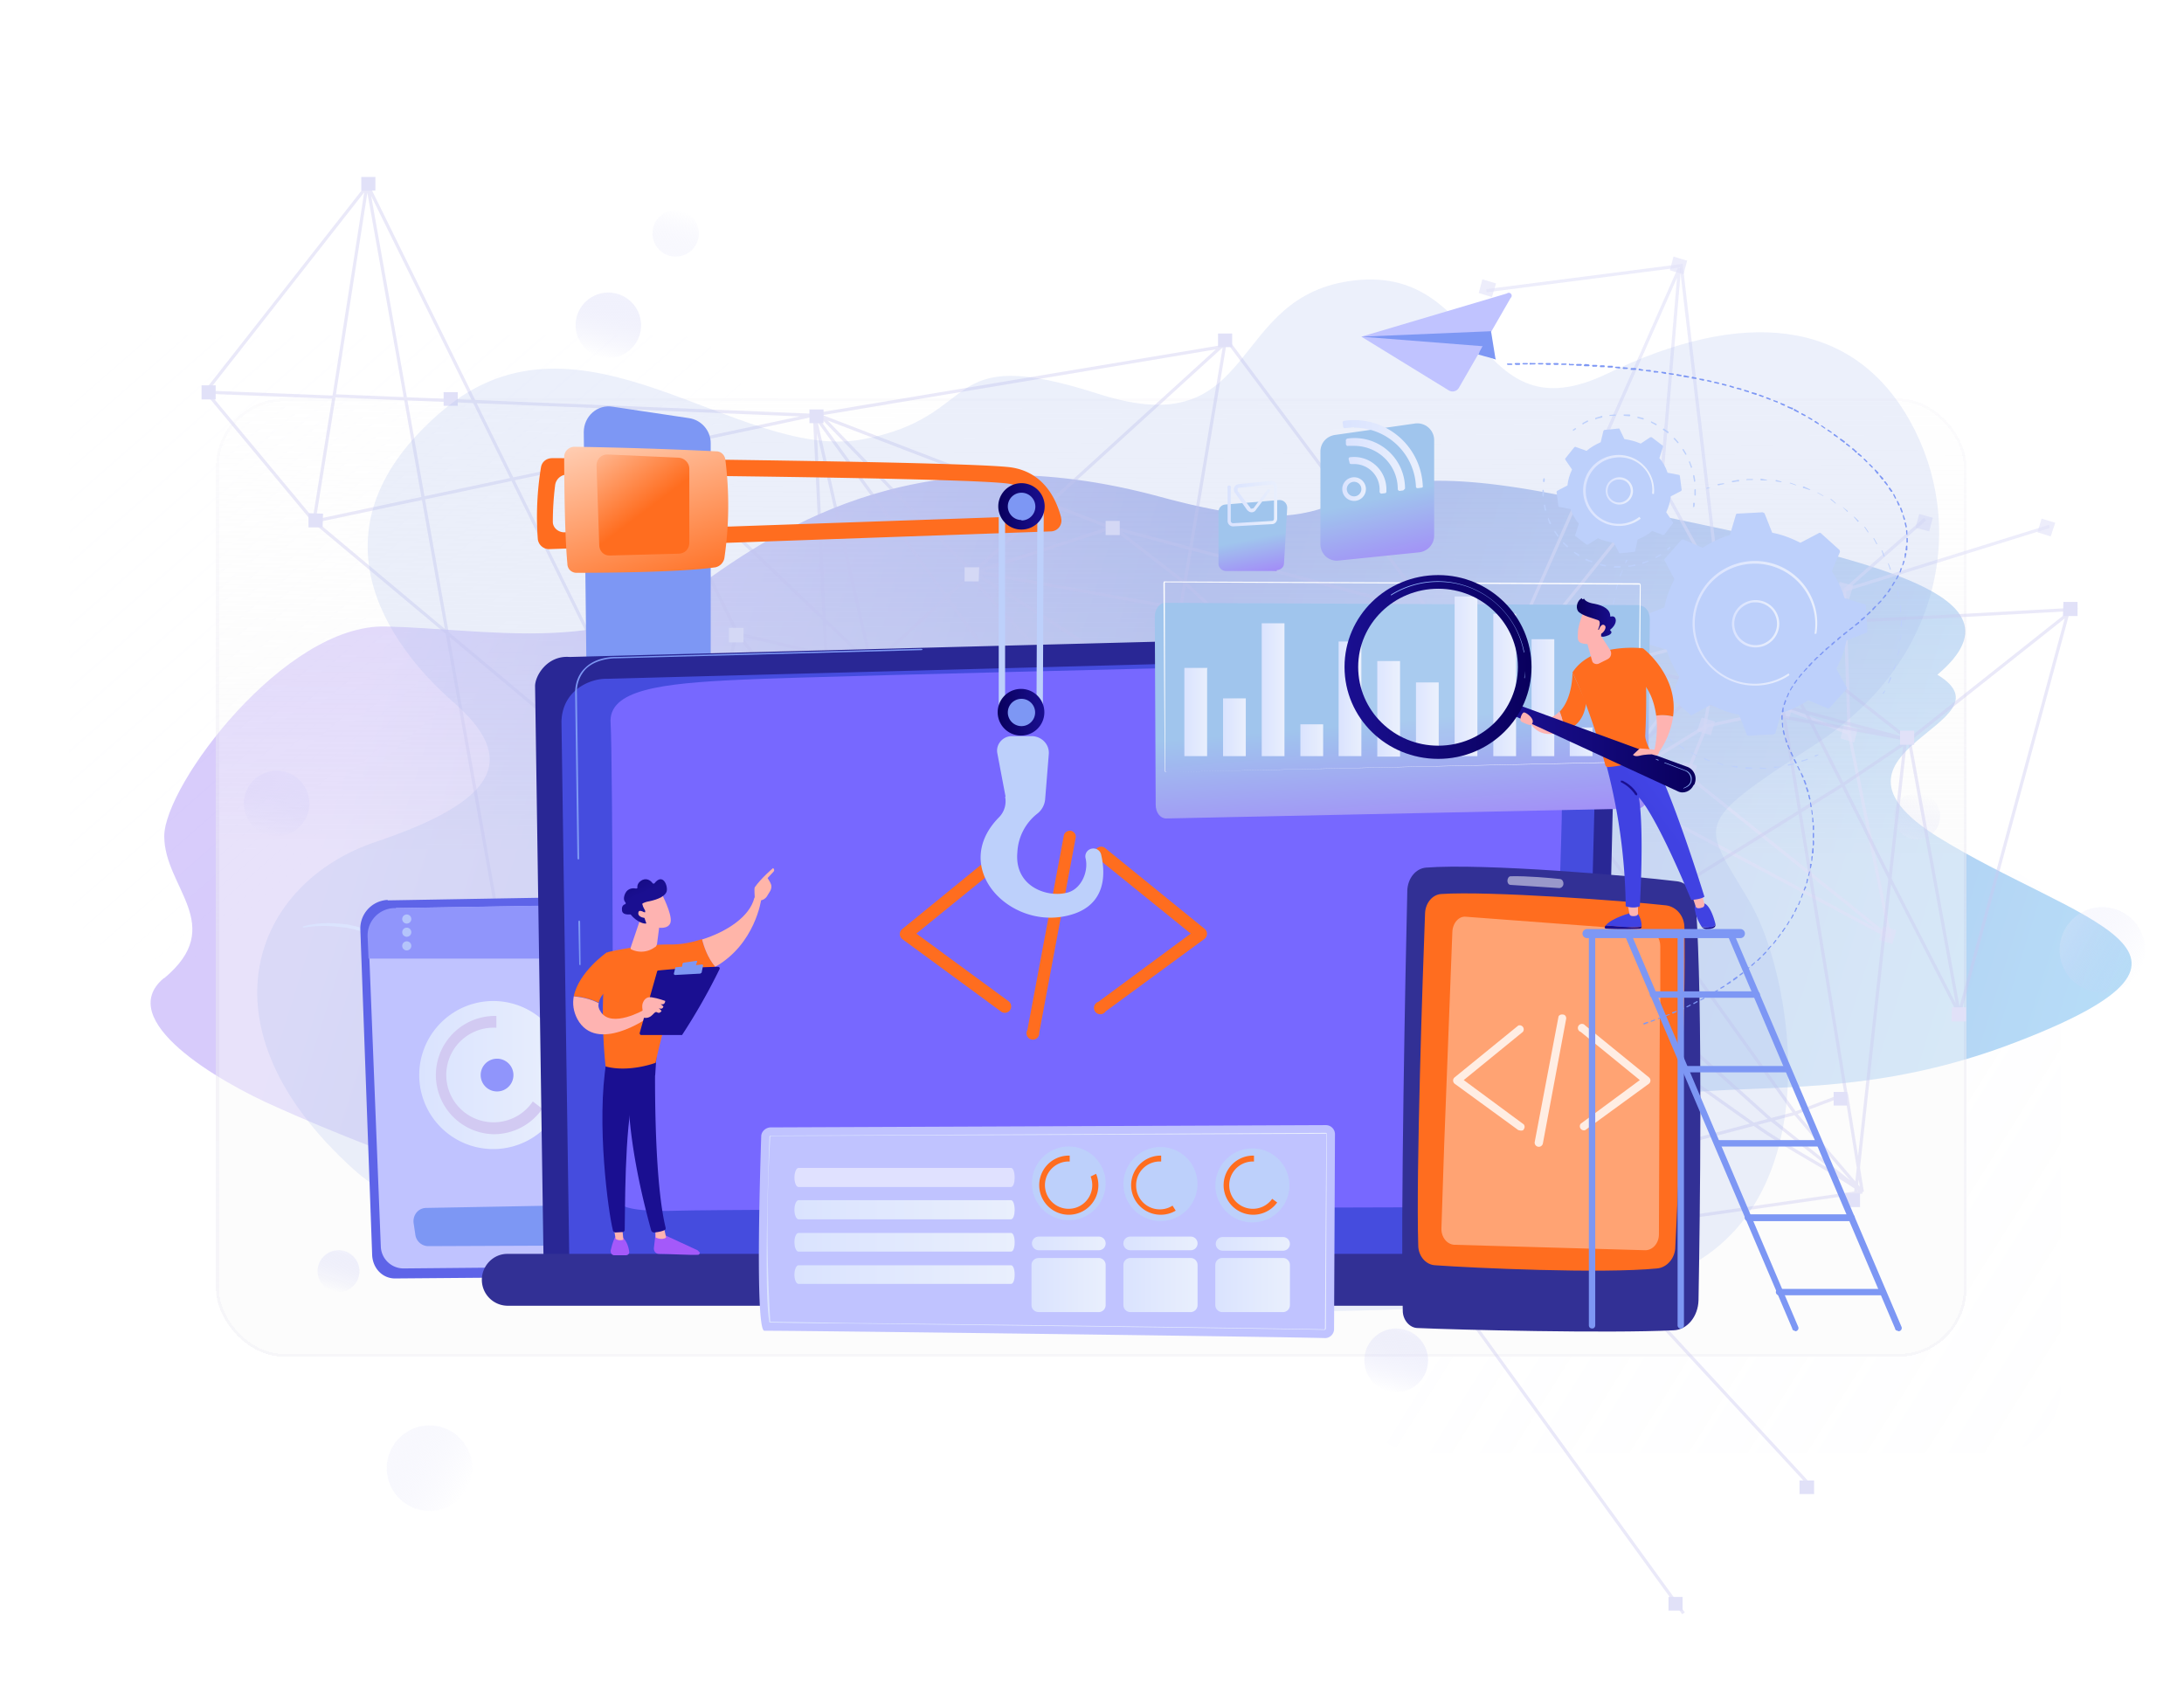 <svg viewBox="0 0 480 375" fill="none" xmlns="http://www.w3.org/2000/svg"><g clip-path="url(#a)"><g clip-path="url(#b)"><g filter="url(#c)"><rect shape-rendering="crispEdges" rx="14.1" fill-opacity=".5" fill="url(#d)" y="188.8" x="297.7" height="128.2" width="155.2"></rect></g><g opacity=".6" filter="url(#e)"><path d="M36 215c-11 9.2 11.9 22.7 24.7 28.3 9.5 4.3 32.2 13.8 47.2 17.3 18.8 4.4 74-7 100-4.7s102 27.5 128 0c26-27.6 56.2-7 107.6-27 51.3-19.8 12.5-26.2-17.7-45-30.2-19 17.7-24.8 0-35.6 22.5-19-19.8-26.4-81.2-39.1-61.5-12.7-38.3 14-89.6 0-51.4-14-82.5 5.7-102.3 20.2-19.8 14.5-45.8 8.8-68 8.3-22.2-.5-48.6 34.9-48.6 46.1 0 11.3 13.9 19.6 0 31.2Z" fill="url(#f)"></path></g><g opacity=".5" filter="url(#g)"><rect shape-rendering="crispEdges" rx="15" fill="url(#h)" y="85.1" x="47.4" height="210.6" width="384.7"></rect><rect shape-rendering="crispEdges" rx="14.7" stroke-width=".6" stroke="url(#i)" y="85.4" x="47.8" height="210" width="384.1"></rect><rect rx="15" fill="url(#j)" y="71.2" x="15.3" height="137.1" width="148.3"></rect><circle transform="rotate(-122.6 310.2 241.8)" fill-opacity=".5" fill="url(#k)" r="15.5" cy="241.8" cx="310.2"></circle><circle transform="rotate(-46.7 60.8 174.1)" fill="url(#l)" r="7.2" cy="174.1" cx="60.8"></circle></g><circle transform="rotate(-46.7 133.7 71.5)" fill="url(#m)" r="7.2" cy="71.5" cx="133.7"></circle><circle transform="rotate(-122.6 127.2 191.3)" fill-opacity=".5" fill="url(#n)" r="9.4" cy="191.3" cx="127.2"></circle><circle transform="rotate(-122.6 94.4 322.7)" fill-opacity=".5" fill="url(#o)" r="9.4" cy="322.7" cx="94.4"></circle><circle transform="rotate(-122.6 462 208.7)" fill-opacity=".5" fill="url(#p)" r="9.4" cy="208.7" cx="461.9"></circle><path d="m353.3 172 17.5-2 4.2-10.4 17.6-3.8m0 0 13.8 5.4m-13.8-5.4-14.9-26.7m28.7 32-1-31.4m1 31.5 9 44.8m35-90.3-45 14m0 0 17.7-15.6m-58.4-8.5 13 23.5m0 0 1.3 10.5m0 0-51.5 13.7m51.5-13.7-9.5-81.2-42.8 5.5" stroke-width=".7" stroke-opacity=".6" stroke="#E1E1F8"></path><path d="m327.5 153.3 37.6-46.9 4-47.4-41.6 94.3ZM374.6 159.8l-21.1 13 24.8-33.4-3.7 20.4ZM370.7 170.3l44.4 35.6-61.4-32.7" stroke-width=".7" stroke-opacity=".6" stroke="#E1E1F8"></path><path d="m325 64.4.8-3 3 .9-.9 3zM367 59.4l.8-3 3 .9-.8 3zM363 107.1l.9-3 3 1-1 2.9zM376.6 140l.8-3 3 .8-.8 3zM325.2 154.6l.9-3 3 1-1 2.9zM351.9 174l.8-3 3 .9-.9 3zM373 160.7l1-3 2.9.9-.9 3zM413 206.6l.8-3 3 .9-.9 3zM403.4 130.9l.9-3 3 .8-.9 3zM404.5 162.3l.8-3 3 .9-.8 3zM390.3 157.2l.8-3 3 .8-.9 3zM369 170.5l1-3 3 .8-1 3zM421 116l.8-3 3 .8-.8 3zM447.8 117l.9-3 3 .9-1 3zM374.7 128.6l1.1-3.8 3.8 1.1-1.1 3.8z" fill-opacity=".6" fill="#E1E1F8"></path><circle transform="rotate(132.2 421.3 179.4)" fill-opacity=".5" fill="url(#q)" r="5.1" cy="179.4" cx="421.3"></circle><circle transform="rotate(132.2 148.5 51.3)" fill-opacity=".5" fill="url(#r)" r="5.1" cy="51.3" cx="148.5"></circle><path d="m268.6 76-38.1 34.7m0 0-16.7 15.2m16.7-15.2 13.7 5.3-30.4 9.9m16.7-15.2-50-19.2 33.3 34.4m0 0-62.6 57.6m-38.7 35.7 38.7-35.7m-38.7 35.7L80.8 40.7l70.3 142.8m-38.7 35.7 137.3-30.4m-98.6-5.3 36 77L179 91.1m-27.8 92.3 10.7-44.4m-10.7 44.4L69 114.6m385.9 18.6-.2.8m0 0-.3 1m.3-1c-22.9 1.3-66.8 3.7-68 2.8m68-2.8h1l-1.3 1m0 0-23.8 87.8m23.8-87.8-34.8 27.6m11 60.2-11-60.2m11 60.2L415.3 193m4.3-30.3-.9-.7m1 .7-1.1.7m1-.7-1-.2m1 .2-1-.2m-31.9-25.6 10.1 19.7m-10-19.7 32 25.1m-3.5 31L405 172.5m10.4 20.4-7.6 69.6m7.6-69.6 3.3-29.6m-13.7 9.2-7-13.8m7 13.8-145.7 90.7-97.3-124m243 33.3 13.7-9.2m-20.7-4.6-1.1-2.2m1 2.2L214 125.6m183.9 33 20.8 3.8m-21.9-5.9L246 116.4m150.8 40.1 21.9 5.9m0-.5v.5m-.1.9v-.9M162 139.1 142.3 99l49.4 47.3-29.8-7ZM69 114.6l4.4-27.4M69 114.6 45.3 86.1M69 114.6l110-23.4m-105.6-4L80.6 41 45.3 86m28 1L179 91.3m-105.6-4-28-1.1M179 91.2l89.6-15m-89.6 15 38.5 169.4M179 91.2l191 263.4M213 126.5l184 199.1m-50.6-148 42.3-41.2 17 104m-59.3-62.8-15.7 16m15.7-16-77-103.2-9 53.8m86 49.4 48.2 67.2m-63.9-51.2-8.8 8.6m8.8-8.6-70.2-65.4m70.2 65.4 58.6 52.6m-67.4-44-88 85m88-85c-24-17-46.8-35.1-65.7-48.5m65.7 48.5 63.6 45m-151.5 40L409.3 262M234 287l151.5-39.9m-151.5 40 22.2-133.5m153.1 108.4-3.5-21.6m3.5 21.6-14.8-17.3m14.8 17.3-20-15.9m20 15.9c-7-5-15.5-9-23.8-14.9m20.3-6.7-11.3 4.3m-9 2.4 3.8-1m0 0 5.3-1.4m-150.2-129 16 12.4m0 0-4.2 25.5M215 126.5c.9.7 17.9 10.7 41.2 27.2" stroke-width=".7" stroke-opacity=".4" stroke="#CBC9F0"></path><path d="M246.1 114.5v3.1H243v-3.1zM235.8 286l-.1 3.2h-3.1V286zM114.3 217.6l-.1 3.1H111v-3.1zM251.9 187.3l-.1 3.1h-3.1v-3.1zM206.5 198.2v3.1h-3.2l.1-3.1zM153 182.6v3h-3.1v-3.1zM389.5 136l-.1 3.2h-3.1V136zM420.7 160.6v3.1h-3.1v-3.1zM456.6 132.3v3.1h-3.2l.1-3.1zM432.1 221.4v3.1h-3.2l.1-3.1zM408.8 262.3v3h-3.2v-3zM406 240v3h-3v-3zM398.7 325.4v3h-3.2v-3zM369.8 351v3h-3.1v-3zM314.5 233.8l-.1 3.1h-3.1v-3.1zM309.6 266.8v3.1h-3.2v-3.1zM315 275.5v3.1h-3.1v-3.1zM187 257.4l1.7 2.6-2.6 1.7-1.7-2.7zM181 90v3h-3.1v-3zM193.7 145.2v3.1h-3.1v-3.1zM163.4 138v3.2h-3.2V138zM143.3 97.7v3.1H140l.1-3.1zM71 112.9l-.1 3h-3.1v-3.1zM82.5 38.9v3h-3.1v-3zM47.4 84.7v3.1h-3.1v-3.1zM100.6 86.2v3h-3.1v-3zM270.8 73.3v3h-3.1v-3zM215.2 124.7l-.1 3.1H212v-3.1z" fill="#E1E1F8"></path><circle transform="rotate(-46.7 307 299)" fill="url(#s)" r="7" cy="298.9" cx="306.9"></circle><circle transform="rotate(-46.7 74.4 279.4)" fill="url(#t)" r="4.6" cy="279.4" cx="74.4"></circle></g><path opacity=".2" d="M238.1 287.1S112.6 288.5 77.7 257c-35-31.6-21.8-63.1 5-72 26.7-9 31.3-18.2 16.9-30.7-14.4-12.6-32.7-38.2-2.4-64 30.4-25.9 65 11.2 92.2 6.3 27.2-5 16.4-21.5 52.1-10 35.7 11.4 27.8-22 56.5-25s25.8 34.7 55.3 20.5c29.5-14.3 53.7-12.3 66.4 10.3 12.7 22.6 7.2 53-20.7 71.2-27.8 18.1-24.8 16.9-14.4 34.7 10.4 17.8 19.7 76.4-27.7 84.8-47.3 8.4-118.8 4-118.8 4Z" fill="#A0B6EE"></path><path d="M66.7 203.6c2.5-.7 5.1-.8 7.7-.6l2 .2 1.8.4 3.8 1.1c4.8 1.8 9.2 5 12.7 8.8a53.5 53.5 0 0 1 10 16.4l1.6 3.5.8 1.7.9 1.8 1.7 3.4A92.3 92.3 0 0 0 118 253a53 53 0 0 0 17.9 14l7 3.2c4.7 2 9.5 3.6 14.3 5.3a506 506 0 0 1-14.6-4.8c-4.8-1.9-9.4-4-13.8-6.9a52.3 52.3 0 0 1-16.1-16.4 92.7 92.7 0 0 1-4-6.7l-1.8-3.4-.8-1.7-.8-1.8-1.6-3.5-1.6-3.5c-2.2-4.5-4.9-9-8.3-12.7a30.6 30.6 0 0 0-15.9-9.8l-1.8-.4-1.9-.2a26.3 26.3 0 0 0-7.5.2.2.2 0 0 1-.1-.3Z" fill="url(#u)"></path><path d="m85.2 197.9 116.1-2c4.7 0 8.4 4 8.2 8.7l-4 68.7a7 7 0 0 1-7 6.8L87 281c-2.8.1-5-2.1-5.2-5l-2.6-71.6a6.3 6.3 0 0 1 6-6.6Z" fill="#5E64E8"></path><path d="m87 199.6 113-1.8c4.6-.1 8.3 3.7 8 8.2l-3.9 65.4a6.8 6.8 0 0 1-6.7 6.4l-108.7 1a5 5 0 0 1-5-4.7L81 206a6 6 0 0 1 6-6.3Z" fill="#C0C3FF"></path><path d="m89.1 201.9 107.7-1.8c4.3 0 7.8 3.6 7.5 7.9l-3.7 62.2c-.2 3.4-3 6.1-6.4 6.2l-103.5 1c-2.5 0-4.6-2-4.7-4.6l-2.5-65a5.7 5.7 0 0 1 5.6-6Z" fill="#C0C3FF"></path><path d="m200.3 197.7-113.5 1.9a6 6 0 0 0-6 6.3l.2 4.8h127l.3-4.7a7.9 7.9 0 0 0-8-8.3Z" fill="#9095FB"></path><g opacity=".8" fill="#BDD0FB"><path d="M90.4 202a1 1 0 1 1-2 0 1 1 0 0 1 2 0ZM90.4 204.9a1 1 0 1 1-2 0 1 1 0 0 1 2 0ZM90.4 207.9a1 1 0 1 1-2 0 1 1 0 0 1 2 0Z"></path></g><path d="M119.9 247.7a16.2 16.2 0 1 0-23-22.9 16.2 16.2 0 0 0 23 23Z" fill="url(#v)"></path><path d="M108.4 239.8a3.6 3.6 0 1 0 0-7 3.6 3.6 0 0 0 0 7Z" fill="#9095FB"></path><path d="M117.1 242.1a10.4 10.4 0 1 1-8-16.2v-2.6a13 13 0 1 0-.6 26 13 13 0 0 0 10.7-5.6l-2.1-1.6Z" fill="#D2CAF2"></path><path d="M137 224a2.4 2.4 0 1 1-4.8 0 2.4 2.4 0 0 1 4.8 0Z" fill="url(#w)"></path><path d="M136.9 224a2.3 2.3 0 1 1-4.6 0 2.3 2.3 0 0 1 4.6 0Z" fill="url(#x)"></path><path d="M132.5 223.8v-.2.2Z" fill="url(#y)"></path><path d="M132.7 223a2.1 2.1 0 0 1 2.3-1.1l-2.3 1Z" fill="url(#z)"></path><path d="M137 238.3a2.4 2.4 0 1 1-4.8 0 2.4 2.4 0 0 1 4.8 0Z" fill="url(#A)"></path><path d="M136.9 238.3a2.3 2.3 0 1 1-4.6 0 2.3 2.3 0 0 1 4.6 0Z" fill="url(#B)"></path><path d="M132.5 238.2v-.3.3Z" fill="url(#C)"></path><path d="M132.7 237.4a2.1 2.1 0 0 1 2.3-1.2l-2.3 1.2Z" fill="url(#D)"></path><path d="M137 252.7a2.4 2.4 0 1 1-4.8 0 2.4 2.4 0 0 1 4.8 0Z" fill="url(#E)"></path><path d="M136.2 254.3a2.3 2.3 0 1 0-3.2-3.2 2.3 2.3 0 0 0 3.2 3.2Z" fill="url(#F)"></path><path d="M132.5 252.6v-.3.3Z" fill="url(#G)"></path><path d="M132.7 251.7a2.1 2.1 0 0 1 2.3-1l-2.3 1Z" fill="url(#H)"></path><path opacity=".6" d="M140.6 223.8v.4c0 1.1.7 2 1.6 2l46.1.1c.9 0 1.6-.9 1.6-2s-.7-2-1.6-2l-46.1-.6c-.9 0-1.6 1-1.6 2.1ZM140.6 238.1v.4c0 1.1.7 2 1.6 2l46.1.1c.9 0 1.6-.9 1.6-2s-.7-2-1.6-2l-46.1-.6c-.9 0-1.6 1-1.6 2.1ZM140.6 252.4v.5c0 1 .7 2 1.6 2h46.1c.9 0 1.6-.9 1.6-2s-.7-2-1.6-2l-46.1-.6c-.9 0-1.6 1-1.6 2.1Z" fill="#fff"></path><path d="m192.7 263.7-99 1.8c-1.8 0-3 1.6-2.8 3.3l.4 2.7a2.9 2.9 0 0 0 2.9 2.4l98.1-.4c1.5 0 2.7-1 2.9-2.5l.4-4.1a2.9 2.9 0 0 0-2.9-3.2Z" fill="#7D97F4"></path><path d="M171.1 250.2a34 34 0 0 1-1.2-1.3l-.5-.4.6.1 1.6.4h.2l-.5 1.4-.2-.2Zm-.6-1 .7.6.1-.5c-.2 0-.5 0-.8-.2Z" fill="url(#I)"></path><path d="m129 156.6-.7-61.6c0-3.5 3-6.2 6.4-5.6l16.7 2.5c2.8.4 4.8 2.8 4.8 5.5v56.2l-27.2 3Z" fill="#7D97F4"></path><path d="m333.1 260-.5-1.4h.2l1.6-.4.6-.2-.4.5-1.3 1.3-.2.2Zm0-1.1.1.4.7-.6-.8.2Z" fill="url(#J)"></path><path d="M355.2 262.7v-1l1.1.1h.4l-.3.2-1 .6h-.2Zm.2-.7v.3l.5-.3h-.5Z" fill="url(#K)"></path><g filter="url(#L)"><path d="M352 272.1c0 2.3-1.8 4.2-4.1 4.2H123.7a4.2 4.2 0 0 1-4.2-4.2l-1.9-128.8c0-2.3 2.7-6.8 7.6-6.4l219.2-5.7a10.5 10.5 0 0 1 10.7 10.7l-3 130.2Z" fill="#292795"></path></g><g filter="url(#M)"><path d="M348 268.1a4 4 0 0 1-4 4H129a4 4 0 0 1-3.9-4l-1.7-117c.2-7 6.4-9.5 10-9.4l210.1-5.6a7.3 7.3 0 0 1 7.6 7.5l-3.2 124.5Z" fill="#454CDE"></path></g><path d="m127.5 212.2-.2-.2-.2-9.5.2-.2.2.2.1 9.5-.1.2ZM127.1 189l-.2-.3-.5-36.3c0-2.4.8-4.3 2.2-5.6 2.6-2.6 6.7-2.4 6.9-2.4l67-1.8.3.1-.2.2-67.1 1.8c-.2 0-4.2-.1-6.7 2.3a7.2 7.2 0 0 0-2 5.4l.5 36.3c0 .1 0 .2-.2.2Z" fill="#7D97F4"></path><path d="M134.6 261.7c.2-9.7.1-95.3-.4-102.7-.6-7.4 11-8.8 28.6-9.6 17.7-.9 167-4.2 170.7-4.5 8.7-.7 10.5 12.2 9.6 40.2l-2.2 71.7c-.2 4.8-4 8.5-8.8 8.5-35.9.1-173.5.5-182.7.8-10.5.3-14.9-.6-14.8-4.4Z" fill="#7768FF"></path><path d="M364.6 287h-253a5.7 5.7 0 0 1-5.7-5.7c0-3.1 2.5-5.7 5.6-5.7h253a5.7 5.7 0 1 1 0 11.3Z" fill="#323095"></path><path d="M399 166.3h-.2l.1-.3a34 34 0 0 0 .8-.2l-.1.2a19.5 19.5 0 0 1-.6.3ZM386.8 169l-.1-.1.1-.2a33.1 33.1 0 0 0 1.4.1c0 .1 0 .2-.2.2h-1.2Zm-1.9 0h-1.2l-.1-.2.1-.2 1.2.1c.1 0 .2 0 .2.2l-.2.1Zm5-.2v-.1c-.1-.1 0-.2 0-.2a33.1 33.1 0 0 0 1.4 0l-.1.1-1.2.2Zm-8.1 0a38.3 38.3 0 0 1-1.3-.4l.1-.1 1.2.1a.2.2 0 0 1 0 .3Zm11.2-.5-.1-.2.1-.1a31.2 31.2 0 0 0 1.3-.2v.2a28.1 28.1 0 0 1-1.3.3Zm-14.3-.1a31.5 31.5 0 0 1-1.3-.5l.2-.1a30.8 30.8 0 0 0 1.3.5h-.2Zm17.4-.8h-.2l.1-.3c.4 0 .8-.2 1.1-.3h.2v.2a31.7 31.7 0 0 1-1.2.4Zm-20.4-.1-1.2-.4v-.2l.1-.1a34.2 34.2 0 0 0 1.3.6h-.2Zm-2.9-1.2a31.6 31.6 0 0 1-1.2-.7s.1-.1.2 0a32.8 32.8 0 0 0 1.1.6v.1Zm-2.8-1.4a32 32 0 0 1-1.1-.9h.2l1 .6a.2.2 0 0 1 0 .3Zm-2.6-1.7a36.3 36.3 0 0 1-1-1h.2a36 36 0 0 0 1 .9h-.2Zm-2.4-2h-.1a32.3 32.3 0 0 1-.9-1 31.8 31.8 0 0 0 1.1 1h-.1Zm-2.2-2.2h-.2a30.6 30.6 0 0 1-.7-1.1c0-.1.1 0 .2 0a31.2 31.2 0 0 0 .8 1l-.1.1Zm-2-2.4h-.2a32 32 0 0 1-.6-1.2h.2a31.9 31.9 0 0 0 .6 1.2Zm-1.8-2.6h-.1a33.7 33.7 0 0 1-.6-1.3h.2l.6 1.1a.2.2 0 0 1-.1.2Zm-1.5-2.7h-.1a34.4 34.4 0 0 1-.5-1.4l.2.1a32.6 32.6 0 0 0 .5 1.3h-.1Zm-1.2-2.9h-.2a32.2 32.2 0 0 1-.3-1.4h.2l.4 1.2v.2h-.1Zm-1-3h-.1a32.8 32.8 0 0 1-.2-1.4h.2a35.1 35.1 0 0 0 .2 1.4Zm-.6-3-.1-.2-.2-1.1.1-.2.2.1a34.5 34.5 0 0 0 0 1.4Zm-.3-3.1-.2-.2a34.1 34.1 0 0 1 .1-1.3l.2.1a33.5 33.5 0 0 0-.1 1.4Zm0-3.2-.2-.1a36.4 36.4 0 0 1 .2-1.4l.2.2a36.2 36.2 0 0 0-.2 1.3Zm.2-3-.1-.3a31.6 31.6 0 0 1 .4-1.3s.1.1 0 .2a31.3 31.3 0 0 0-.3 1.3Zm.6-3.2-.1-.1.3-1.2.2-.1s.1.1 0 .2a32.2 32.2 0 0 0-.4 1.2Zm1-3h-.1l-.1-.2a32.7 32.7 0 0 1 .6-1.2s.1.2 0 .2a30.6 30.6 0 0 0-.5 1.3ZM357.3 123.8c-.1 0-.2-.1-.1-.2l.2-.5c0-.1.2-.1.2 0l.1.1a38.5 38.5 0 0 0-.4.6ZM375.1 107.5v-.1c-.1-.1 0-.2 0-.2a39.1 39.1 0 0 1 .8-.1l-.1.1-.6.2ZM415.1 150.2c-.1 0-.2-.1-.1-.2l.4-1.1s.2-.1.2 0l.1.1a35.1 35.1 0 0 1-.6 1.2Zm1.2-3c-.2 0-.2 0-.2-.2a31.3 31.3 0 0 0 .6-1.2v.2a36.2 36.2 0 0 1-.4 1.2Zm.8-3-.1-.2a34.5 34.5 0 0 0 .4-1.4l.1.2a33 33 0 0 1-.4 1.3Zm.5-3.2-.1-.2a33 33 0 0 0 .3-1.3l.1.1a28.1 28.1 0 0 1-.3 1.4Zm.3-3.2c-.1 0-.2 0-.2-.2a35.7 35.7 0 0 0 .1-1.3l.2.1V137.6l-.1.2Zm-.2-3.2-.1-.2a32.8 32.8 0 0 0 0-1.3h.2a33.2 33.2 0 0 1 0 1.5Zm-.4-3.2-.1-.1a34.9 34.9 0 0 0-.2-1.4l.2.1a35.6 35.6 0 0 1 .1 1.4Zm-.7-3.1-.2-.1a32.5 32.5 0 0 0-.3-1.4l.2.1a31.1 31.1 0 0 1 .3 1.4Zm-1.1-3-.1-.1a31.5 31.5 0 0 0-.5-1.4l.2.1a32.2 32.2 0 0 1 .5 1.3h-.1Zm-1.4-3h-.1a32.3 32.3 0 0 0-.5-1.3h.2a31 31 0 0 1 .5 1.3Zm-1.6-2.7h-.1a30.6 30.6 0 0 0-.7-1.3h.2a31.2 31.2 0 0 1 .7 1.3h-.1Zm-2-2.6a33.6 33.6 0 0 0-.8-1.2h.2a33 33 0 0 1 .8 1.2h-.1Zm-2.1-2.3h-.1a31.5 31.5 0 0 0-.9-1.1h.2a32 32 0 0 1 1 1h-.2Zm-2.4-2.2a31.6 31.6 0 0 0-1-1h.1l1 .8v.2Zm-2.6-1.8a31.2 31.2 0 0 0-1.2-1h.3a31.9 31.9 0 0 1 1 .9Zm-2.8-1.7a33.5 33.5 0 0 0-1.2-.7s.1-.1.2 0a31.3 31.3 0 0 1 1.2.7h-.2Zm-2.9-1.3-1.2-.4a.2.2 0 1 1 .1-.3 31 31 0 0 1 1.3.6l-.2.1Zm-3-1a35.3 35.3 0 0 0-1.4-.5l.2-.1a32.5 32.5 0 0 1 1.3.5h-.1Zm-17 0-.2-.1v-.2a31.9 31.9 0 0 1 1.4-.2v.2a30.8 30.8 0 0 0-1.3.3Zm13.8-.7-1.2-.2-.1-.2.2-.1a32.2 32.2 0 0 1 1.3.4h-.2Zm-10.8 0-.1-.2.1-.1 1.2-.2a.2.2 0 1 1 0 .3l-1.1.2Zm7.7-.4H387l-.1-.2.1-.2a33.3 33.3 0 0 1 1.4.3l-.1.1Zm-4.5 0-.1-.1.1-.2a38.3 38.3 0 0 1 1.4 0l-.1.2h-1.3ZM414 152.6h-.1l-.1-.3a54.2 54.2 0 0 0 .5-.6v.2a34.4 34.4 0 0 1-.4.7ZM405.8 151.5c.1-.2.2-.3 0-.5l-2.2-4c1-2 1.8-4 2.2-6.2l4.3-1.7c.2 0 .3-.2.3-.4l-.3-5.6c0-.1-.1-.3-.3-.3l-4.4-1.3c-.6-2.1-1.6-4.1-2.8-6l1.8-4.2-.1-.4-4.1-3.7a.4.4 0 0 0-.5 0l-4 2.1c-2-1-4-1.8-6.2-2.2l-1.7-4.3-.4-.2-5.6.3c-.1 0-.3.1-.3.3l-1.3 4.4c-2.1.6-4.1 1.6-6 2.8l-4.2-1.8h-.4l-3.7 4.2c-.1.1-.2.3 0 .5l2.1 4c-1 2-1.8 4-2.2 6.2l-4.3 1.7-.2.4.3 5.5c0 .2.1.3.3.4l4.4 1.3c.6 2.1 1.6 4.1 2.8 5.9l-1.8 4.3v.4l4.2 3.7c.1.1.3.2.5 0l4-2.2c2 1 4 1.8 6.2 2.2l1.7 4.3c0 .2.2.3.4.3l5.5-.3c.2 0 .3-.1.4-.3l1.3-4.4c2.1-.6 4.1-1.6 5.9-2.8l4.3 1.8.4-.1 3.7-4.1Z" fill="#BDD0FB"></path><path d="M385.8 142.3a5.1 5.1 0 0 1-4.9-3.6 5.2 5.2 0 1 1 5 3.6Zm0-9.9c-.4 0-.9 0-1.3.2a4.7 4.7 0 1 0 1.4-.2Z" fill="url(#N)"></path><path d="M385.7 150.7a13.7 13.7 0 1 1 13.5-11.4h-.4a13.3 13.3 0 0 0-13.7-15.4 13.2 13.2 0 1 0 8 24.1l.2.4a13.6 13.6 0 0 1-7.6 2.3Z" fill="url(#O)"></path><path d="m367.7 114.8-1.5-2.2c.5-1.1.9-2.3 1-3.5l2.3-1.2.1-.2-.4-3.1-.1-.2-2.6-.5c-.4-1.2-1-2.3-1.8-3.2l.8-2.5V98l-2.5-1.9h-.3l-2.1 1.4c-1.2-.5-2.3-.8-3.6-1l-1.1-2.3h-.3l-3 .3-.2.2-.6 2.5c-1.1.5-2.2 1.1-3.1 1.9l-2.5-.9-.2.1-2 2.5v.2l1.5 2.2c-.5 1.1-.9 2.3-1 3.5l-2.3 1.2-.1.2.4 3.1.1.2 2.6.5c.4 1.2 1 2.3 1.8 3.2l-.8 2.5v.2l2.5 1.9h.3l2.2-1.4c1 .5 2.3.8 3.5 1l1.2 2.3h.2l3-.3c.2 0 .2-.1.3-.2l.5-2.5c1.1-.5 2.2-1 3.2-1.9l2.4.9.3-.1 1.9-2.5v-.2Z" fill="#BDD0FB"></path><path d="M355.9 110.9a3 3 0 1 1 0-6 3 3 0 0 1 0 6Zm0-5.5a2.5 2.5 0 0 0-2.4 1.5c-.2.6-.3 1.3 0 2a2.5 2.5 0 0 0 4.7-2c-.4-1-1.3-1.5-2.3-1.5Z" fill="url(#P)"></path><path d="M366.6 120.9h-.2v-.3l.5-.4h.2v.3a20 20 0 0 1-.5.4ZM355.9 124.8h-1.1s-.2-.1-.1-.2l.1-.2h1.2a.2.2 0 1 1 0 .4h-.1Zm2-.2v-.3c.4 0 .8 0 1.2-.2a.2.2 0 1 1 0 .3l-1.1.2Zm-5-.1c-.5 0-.9-.2-1.3-.3v-.1l.1-.2 1.2.3.1.2-.1.1Zm8.1-.6h-.1l.1-.3 1-.3h.1c.1-.1.2 0 .2 0v.2h-.2a16.5 16.5 0 0 1-1 .4Zm-11.2-.3-1.2-.4a.2.2 0 1 1 .2-.3l1 .4c.2 0 .2.2.2.2l-.2.1Zm14.1-1c-.1 0-.1-.2 0-.2l1-.6a.2.2 0 0 1 .2.2 16 16 0 0 1-1.2.7Zm-17-.4-1-.7a.2.2 0 0 1 .2-.2l1 .6v.3h-.1Zm-2.4-1.9h-.1l-.9-.9v-.2h.2l.9.8v.3h-.1Zm-2.1-2.3-.1-.1-.7-1v-.2h.2l.7 1a.2.2 0 0 1-.1.3Zm-1.6-2.8h-.2a16 16 0 0 1-.4-1v-.4l.2.1v.1l.5 1a.2.2 0 0 1-.1.2Zm-1.1-3h-.2l-.2-1.2a.2.2 0 0 1 .3 0l.2 1a.2.2 0 0 1-.1.3Zm-.5-3-.2-.2v-1.2l.1-.2.2.2v1.1l-.1.2ZM339.3 106l-.2-.2.1-.6.2-.1.1.1v.6l-.2.2ZM345.8 94.7h-.1v-.3c.2 0 .3-.2.5-.3a.2.2 0 0 1 .2.2 14.2 14.2 0 0 0-.6.4ZM372.5 109l-.1-.2v-1.2l.2-.1.1.1v1.3h-.2Zm0-3.1c-.1 0-.2 0-.2-.2l-.2-1.1.1-.2.2.1.2 1.2s0 .2-.2.2Zm-.8-3-.1-.2-.3-.9-.1-.2v-.2l.3.1v.2l.4 1a.2.2 0 0 1-.2.1Zm-1.2-3h-.1l-.6-1v-.2h.2l.6 1a.2.2 0 0 1-.1.3Zm-1.8-2.5a16 16 0 0 0-.9-1 .2.2 0 0 1 .3-.1l.8.9v.2h-.2Zm-2.2-2.2a17 17 0 0 0-1-.7.2.2 0 0 1 .2-.3l1 .7v.3h-.2Zm-2.5-1.7-1.1-.6a.2.2 0 0 1 0-.3l1.2.6v.2h-.1Zm-16-.2h-.2V93l1.1-.6a.2.2 0 0 1 .1.3 16 16 0 0 0-1 .5Zm13.1-1.1-1.1-.3c-.1 0-.2-.1-.1-.2 0-.1 0-.2.1-.1l1.2.3a.2.2 0 0 1 0 .3Zm-10.3 0a.2.2 0 0 1 0-.4l1-.3a.2.2 0 1 1 .2.3 16 16 0 0 0-1.2.3Zm7.3-.7-1.2-.1-.1-.2.1-.1h1.2a.2.2 0 0 1 0 .4Zm-4.3 0-.1-.2.1-.1 1.2-.1.2.1-.2.2h-1.2ZM372.2 111.5c-.1 0-.2-.1-.1-.2v-.6a.2.2 0 0 1 .4 0l-.1.7h-.2v.1Z" fill="#BDD0FB"></path><path d="M355.8 115.6a7.8 7.8 0 1 1 7.7-7l-.4-.1a7.1 7.1 0 0 0 0-1.7 7.2 7.2 0 0 0-8.2-6.2 7.3 7.3 0 1 0 5.4 13l.3.4a7.7 7.7 0 0 1-4.8 1.6Z" fill="url(#Q)"></path><path d="m221.7 220.1-20.3-14.9 20.3-16.5a1.4 1.4 0 1 0-1.7-2.2l-21.7 17.7a1.4 1.4 0 0 0 0 2.2l21.8 16a1.4 1.4 0 0 0 1.9-.4c.4-.6.3-1.4-.3-1.9ZM264.8 204.2 243 186.5a1.4 1.4 0 1 0-1.7 2.2l20.4 16.5-20.3 15a1.4 1.4 0 1 0 1.6 2.1l21.8-16a1.4 1.4 0 0 0 0-2.1ZM235.4 182.6c-.8-.1-1.5.4-1.6 1.1l-8 42.7a1.4 1.4 0 1 0 2.6.6l8-42.8c.2-.7-.3-1.4-1-1.6Z" fill="#FF6D1F"></path><path d="M309.3 195.7c-.4 16.3-1.5 72.5-1 92.4 0 2 1.5 3.8 3.3 3.8 9 .4 41.6 1.2 56.2.5 3-.1 5.4-3 5.5-6.6.3-17 1-65.1-.6-87.1-.2-2.7-2-4.8-4.2-5-9.7-1.2-42.5-4-55.1-3-2.3.2-4 2.4-4.1 5Z" fill="#323095"></path><path d="M313.2 200.7c-.5 13.2-2 56.9-1.5 73 0 2.4 1.7 4.3 3.7 4.4 8.3.6 36.6 1.9 48.8.7 2.2-.2 4-2.3 4-4.8.7-13.4 2.4-54.1 2-70.1 0-2.6-1.8-4.6-4-4.9-9-1-39-3.2-49.4-2.5-2 .1-3.5 2-3.6 4.2Z" fill="#FF6D1F"></path><path opacity=".5" d="M331.3 193.6c0 .5.3.9.7.9l10.7.7c.5 0 1-.5.9-1.1v-.1c-.1-.5-.4-.8-.8-.8-1.8-.2-7.2-.7-10.8-.6-.4 0-.7.5-.7 1Z" fill="#fff"></path><path d="M364.9 223.4V208c0-1.8-1.1-3.4-2.7-3.5l-40-3c-1.5-.2-2.9 1.3-3 3.3l-1.8 46.9-.6 18.2c-.1 2 1.2 3.6 2.8 3.7l42 1.2c1.6 0 3-1.5 3-3.5l.1-28.6.1-19.3Z" fill="#FFA373"></path><g opacity=".8" fill="#fff"><path d="m334.7 247-13-9.6 13-10.6a.9.9 0 0 0-1-1.4l-14 11.4a.9.9 0 0 0 0 1.4l14 10.2.5.1c.3 0 .6 0 .7-.3.3-.4.2-1-.2-1.2ZM362.4 236.8l-14-11.4a.9.9 0 1 0-1 1.4l13 10.6-13 9.6a.9.9 0 0 0 1 1.4l14-10.2a.9.9 0 0 0 0-1.4ZM343.5 223c-.5-.1-1 .2-1 .6l-5.2 27.4a.9.9 0 1 0 1.8.3l5.1-27.3c.1-.5-.2-1-.7-1Z"></path></g><path d="m169.4 247.8 122-.5a2 2 0 0 1 2 2l-.2 42.7a2 2 0 0 1-2.2 2.1c-10.7-.3-120.9-1.7-123-1.6-2 0-1-33.6-.7-42.7 0-1.1 1-2 2.1-2Z" fill="#C0C3FF"></path><path d="M291 292.3c-6.8-.2-72.7-1-104.3-1.4-9.2 0-15.8-.2-17.5-.2h-.1c-.8-4.3-.8-18.4 0-40.8 0-.2.2-.3.3-.3l122-.6.2.1v.3l-.2 42.6c0 .2-.2.3-.3.3Zm-121.8-1.8 17.5.3c31.6.3 97.5 1.2 104.4 1.4l.1-.2.3-42.6v-.2h-.2l-121.9.5-.1.2a332 332 0 0 0 0 40.6Z" fill="url(#R)"></path><path d="M174.6 258.8c0 1.2.4 2.1.9 2.1h46.7c.5 0 .8-1 .8-2 0-1.2-.3-2.2-.8-2.2h-46.7c-.5 0-.9 1-.9 2.1Z" fill-opacity=".5" fill="#fff"></path><path d="M174.6 266c0 1 .4 2 .9 2h46.7c.5 0 .8-1 .8-2 0-1.2-.3-2.2-.8-2.2h-46.7c-.5 0-.9 1-.9 2.1Z" fill="url(#S)"></path><path d="M174.6 273c0 1.2.4 2.1.9 2.1h46.7c.5 0 .8-.9.8-2 0-1.2-.3-2.1-.8-2.1h-46.7c-.5 0-.9.9-.9 2Z" fill="url(#T)"></path><path d="M174.6 280.2c0 1.1.4 2 .9 2h46.7c.5 0 .8-.9.8-2 0-1.2-.3-2.1-.8-2.1h-46.7c-.5 0-.9 1-.9 2Z" fill="url(#U)"></path><path d="M242.6 262.6a8.1 8.1 0 1 0-15.5-4.7 8.1 8.1 0 0 0 15.5 4.7ZM260.8 266a8.1 8.1 0 1 0-11.5-11.5 8.1 8.1 0 0 0 11.5 11.5ZM281 266.3a8.1 8.1 0 1 0-11.5-11.5 8.1 8.1 0 0 0 11.5 11.5Z" fill="#BDD0FB"></path><path d="M239.7 258.6a5.2 5.2 0 1 1-4.6-3.3V254h-.2a6.5 6.5 0 1 0 6 4l-1.2.6ZM257.7 265a5.2 5.2 0 0 1-8-4.4 5.2 5.2 0 0 1 5.5-5.3V254h-.2a6.5 6.5 0 1 0 3.4 12.1l-.7-1.1ZM279.6 263.5a5.2 5.2 0 1 1-4-8.2V254h-.3a6.5 6.5 0 1 0 5.4 10.3l-1.1-.8Z" fill="#FF6D1F"></path><path d="M241.5 271.8h-13.2a1.5 1.5 0 1 0 0 3h13.2a1.5 1.5 0 1 0 0-3Z" fill="url(#V)"></path><path d="M261.7 271.8h-13.3a1.5 1.5 0 1 0 0 3h13.3a1.5 1.5 0 1 0 0-3Z" fill="url(#W)"></path><path d="M268.6 274.9H282a1.5 1.5 0 1 0 0-3h-13.3a1.5 1.5 0 1 0 0 3Z" fill="url(#X)"></path><path d="M241.5 276.5h-13.2c-.9 0-1.6.7-1.6 1.5v8.9c0 .8.7 1.5 1.6 1.5h13.2c.8 0 1.5-.7 1.5-1.5V278c0-.8-.7-1.5-1.5-1.5Z" fill="url(#Y)"></path><path d="M261.7 276.5h-13.3c-.8 0-1.5.7-1.5 1.5v8.9c0 .8.7 1.5 1.5 1.5h13.3c.8 0 1.5-.7 1.5-1.5V278c0-.8-.7-1.5-1.5-1.5Z" fill="url(#Z)"></path><path d="M281.9 276.5h-13.3c-.8 0-1.5.7-1.5 1.5v8.9c0 .8.7 1.5 1.5 1.5H282c.8 0 1.5-.7 1.5-1.5V278c0-.8-.7-1.5-1.5-1.5Z" fill="url(#aa)"></path><path d="m144.1 271-.4 3.4c0 .6.4 1.2 1.1 1.2 2.2 0 7 .3 8.6.2.3 0 .4-.3.4-.5l-.5-.5-7.8-3.6-1.4-.2Z" fill="#A459FA"></path><path d="m144 270 .1 2s1.4.7 2.3 0l-.5-2.3-2 .3Z" fill="url(#ab)"></path><path d="M144 232.4c0 .5-.5 26 2.3 37.5 0 .2 0 .4-.3.5-.4.2-1.2.4-2.2.5a.7.7 0 0 1-.7-.5c-.7-2.7-4.5-16-5-28.7-.5-14.3 0-.5 0-.5l.4-8.8h5.6Z" fill="url(#ac)"></path><path d="M135.2 271.9s-.5.8-1 3c0 .5.2.9.7 1h2.7c.4 0 .7-.3.7-.7-.1-.8-.4-2.2-1.4-3.2l-1.7-.1Z" fill="#A459FA"></path><path d="m134.8 269.3.5 3s.6.5 1.7.2l-.3-3.3-2 .1Z" fill="url(#ad)"></path><path d="M133.3 233.2c-2.3 13.5.4 33.3 1.4 37.2 0 .2.2.4.5.5l1.7-.1c.2 0 .4-.3.4-.5.1-3.2-.1-22.5 2-30 0-.5.3-.8.7-1l4-3 .3-4.6-11 1.5Z" fill="url(#ae)"></path><path d="M147.5 207.6c-6.7-.1-14 1.7-14 1.7-2 11.7-.4 25.1-.4 25.1 5.2 1.4 11-.8 11-.8.9-4.9 4.9-18.6 4.9-18.6a22 22 0 0 0 8.2-2.6c-1.7-2-2.5-4.4-2.9-6-2.3.8-4.7 1.2-6.8 1.2Z" fill="#FF6D1F"></path><path d="M167.3 197.7c-.7-.8-1.5-.4-1.5-.4-1 4.2-6.1 7.5-11.5 9.2.4 1.5 1.2 4 2.9 6 8.8-5 10.1-14.8 10.1-14.8Z" fill="#FFB5A9"></path><path d="M167.1 198c.1.1-.7.5-1.2-.4 0-.5-.2-2.3 0-2.6 1.4-2 4-4.2 4-4.2.5.4.1.8.1.8l-1.3 1.4c.3.5.6.9.8 1.5.1.4 0 .9-.2 1.3l-.8 1.3c-.6.8-1.4.8-1.4.8Z" fill="#FFB5A9"></path><path d="m168.2 193.8-1.2 1-.4 1 1 1.2s.4-2 .7-2.4c.3-.4.1-.6-.1-.8Z" fill="#FFB5A9"></path><path d="m136 215.8-2.6-6.5s-6.2 4.3-7.3 9.7c1.2 0 3.4.4 5.5 1.4.4-2.5 4.4-4.6 4.4-4.6Z" fill="#FF6D1F"></path><path d="M141.5 222s-7 4-9.4.5c-.5-.7-.7-1.4-.5-2-2.1-1.1-4.3-1.4-5.5-1.5-.3 1.6-.1 3.3.8 5 4.2 7.7 15.5-.3 15.5-.3l-1-1.8Z" fill="url(#af)"></path><path d="m140.6 227 3.8-13.4c0-.2.2-.3.4-.3a165.5 165.5 0 0 1 13-.8c.3 0 .5.3.3.6a134.1 134.1 0 0 1-8.2 14.4h-9a.4.4 0 0 1-.3-.5Z" fill="url(#ag)"></path><path d="m150.2 211.6 2.8-.4c.1 0 .3 0 .2.2l-.3.9h-.1l-2.7.4a.2.2 0 0 1-.2-.2l.1-.7.2-.2Z" fill="#7D97F4"></path><path d="m148.1 214 .3-1.2c0-.1 0-.2.2-.2l5.6-.6c.2 0 .4.1.3.3l-.3 1.5-.3.2-5.5.3a.3.3 0 0 1-.3-.3Z" fill="#7D97F4"></path><path d="M141.5 223.7s-.5-2.2-.3-3c.2-.7.7-1.7 2-1.5 1.4.2 3 .8 3 .8s0 1-1 .7l.6.5s-.1.8-1 .4l.6.6s-.4.7-1 .3c-.7-.4-1 1.5-2.9 1.2Z" fill="url(#ah)"></path><path d="m140.7 202.1-2.1 6.2v.3a5 5 0 0 0 5.3-.4c.3-.1.4-.4.5-.7l.7-5.4h-4.4Z" fill="url(#ai)"></path><path d="M145.4 196.4s2.3 4.4 2 6.2c-.3 1.8-3.2 1.7-5.7.2l-1.8-4.7 5.5-1.7Z" fill="url(#aj)"></path><path d="M141.8 200.5v-.3c-.1-.3-.5-.8-.6-1.4 0 0-.4-.2 1-.6 1.6-.3 3.8-.9 4.3-2.2.4-1.2-.8-4.3-2.7-1.8h-.3c-.3-.4-1.1-1.3-2.3-.8-1 .5-1.2 1.3-1.1 1.7 0 .1-.1.2-.3.2-.5-.1-1.8-.2-2.4 1.1-.5 1.1-.2 1.7.1 2v.3c-.4.1-.9.4-.8 1.3 0 1.1 1.3 1 1.7 1h.2c.3.4 1.7 1.9 3.2 2 .2 0 .3 0 .2-.2l-.7-2 .1-.2.4-.1Z" fill="url(#ak)"></path><path d="M142 200.8s-1.6-1.2-1.7-.2c-.2 1 1.5 1.4 2.3 1l-.6-.8Z" fill="url(#al)"></path><g filter="url(#am)"><path d="m360.3 125.5-104.2-.5c-1.3 0-2.3 1.4-2.3 3.1l.2 41.3c0 1.7 1 3 2.3 3l103.7-2.2c1.2 0 2.2-1.4 2.2-3l.4-38.6c0-1.7-1-3-2.3-3Z" fill="url(#an)"></path></g><path d="M256.3 169.7c-.2 0-.3-.1-.3-.3l-.3-41.3.1-.3h.2l104.3.4.2.1.1.3-.3 38.5c0 .2-.2.4-.3.4l-103.7 2.2ZM256 128v.2l.1 41.3.2.2 103.7-2.3v-.2l.4-38.5v-.2l-104.4-.5Z" fill="#fff"></path><path d="M265.4 146.8h-5.1v19.4h5V147Z" fill="url(#ao)"></path><path d="M273.8 153.5h-5v12.7h5v-12.7Z" fill="url(#ap)"></path><path d="M282.3 137h-5v29.2h5V137Z" fill="url(#aq)"></path><path d="M290.8 159.2h-5v7h5v-7Z" fill="url(#ar)"></path><path d="M299.3 141h-5.1v25.2h5V141Z" fill="url(#as)"></path><path d="M307.8 145.3h-5.1v21h5v-21Z" fill="url(#at)"></path><path d="M316.2 150h-5v16.2h5v-16.1Z" fill="url(#au)"></path><path d="M324.7 131.1h-5v35.1h5v-35Z" fill="url(#av)"></path><path d="M333.2 134.9h-5v31.3h5V135Z" fill="url(#aw)"></path><path d="M341.7 140.5h-5.1v25.7h5v-25.7Z" fill="url(#ax)"></path><path d="M350.2 159.9H345v6.3h5V160Z" fill="url(#ay)"></path><path d="M358.6 147.5h-5v18.7h5v-18.7Z" fill="url(#az)"></path><path d="M233.2 113.7c-1-3.8-3.7-10-11.2-11-10-1.2-86.8-2-100.6-2-1.3 0-2.3.8-2.5 2a67 67 0 0 0-.7 15.8 2.5 2.5 0 0 0 2.5 2.2l110.2-3.9c1.6 0 2.7-1.5 2.3-3Zm-5.6-.3L124 117c-1.3 0-2.5-1-2.5-2.3 0-2.8.2-5.6.5-8a2.7 2.7 0 0 1 2.7-2.4c40.9.3 89.6 1 96.9 2a9 9 0 0 1 7 5.3c.5.8-.1 1.8-1 1.8Z" fill="#FF6D1F"></path><path d="M124 100.4c0 5 .1 17.2.7 23.5 0 1.2 1 2.1 2.2 2 5.8 0 22.5-.1 30.3-1.2 1-.2 1.8-1 2-2a80 80 0 0 0 .2-21.8c-.2-1-1-1.7-2-1.7a953 953 0 0 0-31.1-1c-1.3 0-2.3 1-2.3 2.2Z" fill="url(#aA)"></path><path d="m131.1 102.2.6 17.6c0 1.3 1 2.4 2.4 2.3l15-.4c1.4 0 2.4-1 2.4-2.4V103c0-1.2-1-2.3-2.3-2.4l-15.6-.7c-1.4-.1-2.5 1-2.5 2.4Z" fill="url(#aB)"></path><path d="M221 112h-1.5v43.6h1.4v-43.5ZM228 111.6l-.2 44h1.4l.2-44h-1.5Z" fill="#BDD0FB"></path><path d="M229.4 157.7a5.1 5.1 0 1 0-10-2.3 5.1 5.1 0 0 0 10 2.3Z" fill="url(#aC)"></path><path d="M224.5 159.6a3 3 0 1 0 0-6 3 3 0 0 0 0 6Z" fill="#7D97F4"></path><path d="m221 175.1-1.8-9.5c-.4-2 1.2-3.8 3.2-3.8h4.3c2.2 0 4 1.8 3.8 4l-.8 9.9a4.5 4.5 0 0 1-1.8 3.2 11.5 11.5 0 0 0-4.3 8.4c-.7 7.4 6.2 9.9 10.5 9 3.4-.5 5.2-4.6 4.5-7.6-.3-1.1.5-2.2 1.7-2.2.8 0 1.5.5 1.7 1.3.8 3.4 1.9 12-8.6 13.7-12.4 2-24.4-11.2-13.8-21.9a5 5 0 0 0 1.3-4.5Z" fill="#BDD0FB"></path><path d="M224.5 116.4a5.1 5.1 0 1 0 0-10.2 5.1 5.1 0 0 0 0 10.2Z" fill="url(#aD)"></path><path d="M224.5 114.4a3 3 0 1 0 0-6.1 3 3 0 0 0 0 6Z" fill="#7D97F4"></path><g filter="url(#aE)"><path d="m311.9 113.9-17.6 1.8c-2.2.3-4.1-1.4-4.1-3.6V91.8c0-1.9 1.3-3.4 3.2-3.7l17.5-2.5a3.7 3.7 0 0 1 4.3 3.6v21c0 2-1.5 3.5-3.3 3.7Z" fill="url(#aF)"></path></g><path d="M297.6 110.1a2.6 2.6 0 1 1 0-5.2 2.6 2.6 0 0 1 0 5.2Zm0-4.2a1.6 1.6 0 1 0 0 3.2 1.6 1.6 0 0 0 0-3.2Z" fill="url(#aG)"></path><path d="M297.6 102a5.6 5.6 0 0 1 5.6 6c0 .3.2.5.4.5l.8-.1c.2 0 .3-.2.3-.4v-.5a7.1 7.1 0 0 0-8-7c-.2 0-.3.2-.3.4l.2.8c0 .2.2.3.4.3h.6Z" fill="url(#aH)"></path><path d="M297.6 98c5.3 0 9.6 4.2 9.6 9.5 0 .2.2.4.4.4l.8-.1.4-.4a11.1 11.1 0 0 0-12.7-11c-.2.1-.4.3-.3.5v.8c.1.2.3.4.5.3h1.3Z" fill="url(#aI)"></path><path d="M297.6 94c7.3 0 13.3 5.7 13.6 13 0 .2.2.3.4.3l.8-.1c.2 0 .4-.2.3-.4a15.1 15.1 0 0 0-17.3-14.3c-.2 0-.4.3-.3.5l.1.8c0 .2.2.3.4.3l2-.2Z" fill="url(#aJ)"></path><path d="M331.4 79.9h.8l.2.1c0 .1 0 .2-.2.2h-.8l-.2-.1c0-.1 0-.2.2-.2ZM333 79.8h1l.1.2s0 .2-.2.2h-.8l-.2-.2s0-.2.2-.2ZM334.8 79.8h.8c.1 0 .2 0 .2.2l-.2.1h-.8l-.2-.1c0-.1 0-.2.2-.2ZM336.5 79.8h.8c.1 0 .2 0 .2.2l-.2.1h-.8a.2.2 0 1 1 0-.3ZM338.2 79.8h.8c.1 0 .2 0 .2.2l-.2.1h-.8l-.2-.1c0-.1 0-.2.2-.2ZM339.9 79.8h.8l.2.2-.2.2h-.8l-.2-.2c0-.1 0-.2.2-.2ZM341.6 79.8h.8l.2.2-.2.2h-.8l-.2-.2s0-.2.2-.2ZM343.3 79.9h.8c.1 0 .2 0 .2.2l-.2.1h-.8c-.1 0-.2 0-.2-.2l.2-.1ZM345 80h.8l.2.1-.2.2h-.9l-.1-.2s0-.2.2-.2ZM346.7 80h.8l.2.2-.2.2h-.9a.2.2 0 1 1 0-.4ZM348.4 80l.8.1.2.2-.2.2h-.9a.2.2 0 1 1 0-.4ZM350 80.2h.9l.2.2-.2.2h-.9l-.1-.3.1-.1ZM351.7 80.3h.9l.1.2-.1.2h-.9l-.1-.2.1-.2ZM353.4 80.4h.9a.2.2 0 0 1 0 .4h-.9l-.1-.2.1-.2ZM355.1 80.6h.9l.1.2c0 .1 0 .2-.2.2l-.8-.1-.2-.2.2-.1ZM356.8 80.7l.9.1.1.2-.2.1h-.8l-.2-.2.2-.2ZM358.5 80.9h.9a.2.2 0 0 1 0 .4h-1V81l.1-.1ZM360.2 81l.8.2.2.1-.2.2-.8-.1a.2.2 0 0 1 0-.3ZM361.9 81.3h.8l.2.3-.2.1-.9-.1a.2.2 0 0 1 0-.3ZM363.6 81.5l.8.1a.2.2 0 0 1 0 .3h-.9l-.1-.3.2-.1ZM365.2 81.7l.9.1.1.2c0 .1 0 .2-.2.2l-.8-.2a.2.2 0 0 1 0-.3ZM367 82l.8.1.1.2-.2.1-.8-.1-.2-.2.2-.1ZM368.6 82.2l.8.2c.1 0 .2 0 .2.2l-.2.1-.8-.1-.2-.2.2-.2ZM370.3 82.5l.8.2c.1 0 .2 0 .1.2l-.1.1-.9-.1a.2.2 0 0 1 0-.4ZM372 82.8l.8.2a.2.2 0 0 1 0 .3l-1-.1V83l.1-.2ZM373.6 83.2l.8.1.2.2-.2.2-.8-.2-.2-.2.2-.1ZM375.3 83.5l.8.2.1.2-.2.1-.8-.2-.1-.2h.2ZM377 83.9l.8.2s.1.1 0 .2l-.1.1-.8-.2c-.1 0-.2 0-.2-.2l.2-.1ZM378.6 84.3l.8.2.1.2-.2.1-.8-.2a.2.2 0 0 1 0-.3ZM380.2 84.7l.9.3v.1l-.1.2-.9-.3v-.2h.1ZM381.9 85.2l.8.2s.1.1 0 .2c0 .1 0 .2-.1.1l-.8-.2c-.1 0-.2-.1-.1-.2l.2-.1ZM383.5 85.7l.8.2.1.2c0 .1-.1.2-.2.1l-.8-.2-.1-.2c0-.1.1-.2.2-.1ZM385.1 86.2l.8.2a.2.2 0 0 1 0 .4l-.9-.3s-.1-.1 0-.2l.1-.1ZM386.7 86.7l.8.3c.1 0 .2.1.1.2l-.2.1-.8-.3s-.1-.1 0-.2c0 0 0-.1.1 0ZM388.3 87.3l.8.3.1.2-.2.1-.8-.3s-.1-.1 0-.2l.1-.1ZM390 88l.7.2v.3h-.1l-.8-.3a.2.2 0 0 1 .1-.3ZM391.5 88.6l.8.3v.2l-.2.1-.7-.3-.1-.2c0-.1.1-.2.2-.1ZM393 89.3l.8.3a.2.2 0 1 1-.1.3l-.8-.3s-.1-.2 0-.2c0-.1 0-.2.1-.1ZM394.6 90l.7.4a.2.2 0 0 1-.1.3l-.8-.4a.2.2 0 1 1 .2-.3ZM396 90.8l.8.4s.1.2 0 .2l-.1.1-.8-.4v-.2c0-.1.1-.1.2 0ZM397.6 91.7l.7.4v.2s-.1.1-.2 0l-.7-.4s-.1-.1 0-.2h.2ZM399 92.5l.7.5s.1.2 0 .2c0 .1 0 .1-.2 0l-.7-.4v-.2s.1-.1.2 0ZM400.4 93.5l.7.5c.1 0 .1.1 0 .2h-.1l-.7-.5c-.1 0-.1-.1 0-.2h.1ZM401.8 94.4l.7.5c.1 0 .1.2 0 .2 0 .1 0 .1-.1 0l-.7-.4c-.1 0-.1-.2 0-.2 0-.1 0-.1.1 0ZM403.2 95.4l.7.5v.2c0 .1-.1.1-.2 0l-.7-.4v-.3h.2ZM404.6 96.4l.7.5a.2.2 0 1 1-.2.3l-.7-.5v-.2c0-.1.1-.1.2 0ZM406 97.5l.6.5v.2h-.2l-.7-.5v-.2h.2ZM407.3 98.5l.6.6a.2.2 0 1 1-.2.2l-.6-.5c-.1 0-.1-.2 0-.2 0-.1 0-.1.2 0ZM408.5 99.6l.7.6a.2.2 0 0 1-.2.2l-.7-.5v-.2c0-.1.2-.1.2 0ZM409.8 100.8l.6.6v.2h-.2l-.6-.6v-.2h.2ZM411 102l.6.6v.2h-.2l-.6-.6v-.2h.2ZM412.2 103.2l.6.6a.2.2 0 0 1-.3.3l-.5-.7v-.2h.2ZM413.3 104.5l.6.6v.3h-.3l-.5-.7v-.2h.2ZM414.4 105.8l.5.7v.2h-.2l-.6-.7v-.2h.3ZM415.4 107.2l.5.7v.2h-.3l-.5-.7v-.2h.3ZM416.3 108.6l.4.8v.2h-.2l-.4-.8v-.2h.2ZM417.1 110.1l.4.8v.2h-.3l-.3-.8v-.2h.2ZM417.9 111.7l.3.8-.1.2-.2-.1-.3-.8v-.2h.3ZM418.4 113.3l.3.8-.1.2-.2-.1-.2-.8v-.2h.2ZM418.9 115l.2.8-.2.2-.1-.2-.2-.8.1-.2.2.1ZM419.2 116.6v1l-.2-.1-.1-.8.1-.2.2.1ZM419.3 118.3v.9l-.2.1-.1-.1v-.9l.1-.1.2.1ZM419.2 120v.9l-.2.1-.2-.1.1-.9.2-.1.1.1ZM419 121.7l-.2.9s0 .1-.2 0c0 0-.1 0 0 0v-.9c.1-.1.2-.2.3-.1 0 0 .1 0 0 .1ZM418.6 123.4l-.3.8-.2.1v-.2l.2-.8s.1-.1.2 0c0 0 .1 0 0 0ZM418 125l-.3.8s-.1.1-.2 0c0 0-.1 0 0-.1l.2-.8s.2-.1.2 0c.1 0 .2 0 .1.1ZM417.3 126.6l-.4.7a.1.1 0 1 1-.2-.1l.4-.8h.2v.2ZM416.5 128l-.5.8h-.2v-.2l.4-.7h.3v.2ZM415.6 129.5l-.5.7h-.2c-.1 0-.1-.1 0-.2l.4-.7h.2c.1 0 .1.1 0 .2ZM414.6 130.9l-.6.6c0 .1-.1.1-.2 0v-.1l.5-.7h.2c.1 0 .1.1 0 .2ZM413.5 132.2l-.6.6h-.2v-.2l.6-.6h.2v.2ZM412.3 133.4l-.6.7h-.2v-.3l.6-.6h.2v.2ZM411.1 134.7l-.6.5a.1.1 0 0 1-.2-.2l.6-.6h.2v.3ZM409.9 135.8l-.7.6h-.2v-.3l.7-.5h.2v.2ZM408.6 137l-.7.5a.1.1 0 1 1-.1-.3l.6-.5h.2v.2ZM407.3 138l-.7.5h-.2v-.2l.7-.5h.2v.2ZM406 139l-.7.6h-.2v-.3l.7-.5h.2v.2ZM404.6 140.1l-.6.6h-.2v-.3l.6-.5h.2c.1 0 0 .2 0 .2ZM403.3 141.2l-.6.6h-.2v-.3l.6-.5h.2v.2ZM402 142.3l-.6.6h-.2v-.3l.7-.5h.2v.2ZM400.8 143.4l-.6.6h-.2c-.1 0-.1-.1 0-.2l.6-.6h.2v.2ZM399.5 144.6l-.6.6h-.2v-.2l.6-.6h.3v.2ZM398.3 145.8l-.5.6a.1.1 0 1 1-.3-.2l.6-.6a.1.1 0 0 1 .2.2ZM397.2 147l-.6.6c0 .1-.1.1-.2 0v-.1l.6-.7h.2v.2ZM396 148.3l-.5.6c0 .1-.1.1-.2 0v-.1l.5-.7h.3v.2ZM395 149.6l-.5.7h-.2v-.2l.5-.7h.2v.2ZM394 151l-.4.7c0 .1-.1.1-.2 0v-.1l.4-.7a.1.1 0 0 1 .3.1ZM393.2 152.5l-.3.7-.2.1c-.1 0-.1-.1 0-.2l.3-.8h.2v.2ZM392.6 154l-.3.8a.1.1 0 0 1-.3 0l.3-.9s0-.1.2 0v.1ZM392 155.6v.8l-.2.2-.2-.2.2-.9h.2v.1ZM391.8 157.3v.8l-.1.2-.2-.2v-.9H391.9ZM391.9 159v.9h-.2l-.1-1h.1c0-.1.1 0 .2 0ZM392.1 160.6l.2.8-.1.2-.2-.1-.2-.8.1-.2h.2v.1ZM392.5 162.2l.3.8v.2h-.3l-.2-.9v-.2l.2.1ZM393.1 163.8l.3.8a.1.1 0 0 1-.2.1l-.4-.8.1-.2.2.1ZM393.8 165.4l.3.7v.2h-.2l-.4-.8v-.2h.3ZM394.5 166.9l.4.8-.1.1h-.2l-.4-.8.1-.2.2.1ZM395.2 168.4l.4.8v.2l-.2-.1-.4-.8v-.1h.2ZM396 170l.4.7-.1.2h-.2l-.3-.8v-.2h.2ZM396.7 171.5l.3.8a.1.1 0 0 1-.3.1l-.3-.8v-.2l.3.1ZM397.2 173.1l.3.8-.1.2h-.2l-.3-.9.1-.2.2.1ZM397.7 174.8l.2.8a.1.1 0 0 1-.3 0l-.2-.8.1-.1h.2ZM398 176.4l.2.9-.1.1h-.2l-.1-1c.2-.1.2 0 .2 0ZM398.3 178.1l.1.8v.2l-.2-.1-.1-.9v-.1l.2.1ZM398.5 179.8l.1.8a.1.1 0 1 1-.3 0v-.9h.2ZM398.7 181.5v.8a.1.1 0 0 1-.3 0v-.8l.1-.1h.2ZM398.7 183.2v.8l-.1.2c-.1 0-.2 0-.2-.2v-.8a.1.1 0 1 1 .3 0ZM398.7 184.9v.8l-.2.2-.1-.2v-.8c0-.1 0-.2.2-.2 0 0 .1.1 0 .2ZM398.6 186.6v.8a.1.1 0 1 1-.4 0l.1-.8c0-.1 0-.2.2-.2l.1.2ZM398.4 188.3l-.1.8c0 .1 0 .2-.2.1v-.9l.2-.2.1.2ZM398.2 190l-.2.8-.2.1v-1c.1 0 .2-.1.2 0h.2ZM397.8 191.6l-.2.9h-.1c-.1 0-.2 0-.1-.1l.2-.8.1-.1.1.1ZM397.4 193.3l-.2.8-.2.1s-.1-.1 0-.2l.1-.8s.1-.1.2 0h.1ZM397 195l-.4.7-.1.1-.1-.2.3-.8h.1l.1.1ZM396.3 196.5l-.3.8s0 .1-.1 0h-.1l.3-.9h.2v.1ZM395.7 198.1l-.3.8h-.2s-.1 0 0-.1l.3-.8s0-.1.1 0l.1.1ZM395 199.6l-.4.8a.1.1 0 1 1-.2-.1l.3-.8h.2c.1 0 .1 0 0 .1ZM394.2 201.2l-.4.7h-.2v-.1l.4-.8h.2v.2ZM393.3 202.6l-.4.7c0 .1-.1.1-.2 0v-.1l.4-.7s.1-.1.2 0v.1ZM392.4 204l-.5.8a.1.1 0 0 1-.2-.2l.5-.7h.2v.2ZM391.4 205.4l-.5.7s-.1.1-.2 0v-.1l.5-.7h.2v.1ZM390.4 206.8l-.5.6c0 .1-.2.1-.2 0v-.1l.5-.7h.2v.2ZM389.3 208l-.6.7a.1.1 0 1 1-.2-.1l.6-.7h.2v.2ZM388.2 209.4l-.6.6h-.2v-.2l.6-.6h.2v.2ZM387 210.6l-.6.6h-.2v-.2l.6-.6h.2v.2ZM385.7 211.7l-.6.6h-.2v-.2l.7-.6h.1v.2ZM384.4 212.8l-.6.6h-.2v-.2l.7-.6h.2v.2ZM383.1 214l-.6.4h-.2v-.2l.7-.5h.1v.2ZM381.8 215l-.7.5h-.2v-.3l.7-.5a.1.1 0 0 1 .2.3ZM380.4 216l-.7.4h-.2v-.2l.7-.5h.2v.2ZM379 216.9l-.7.4h-.2v-.2l.7-.4h.2v.2ZM377.5 217.8l-.7.4a.1.1 0 0 1-.1-.2l.7-.4h.2v.2ZM376 218.7l-.7.4a.1.1 0 0 1 0-.2l.6-.5h.2v.3ZM374.6 219.5l-.8.4h-.1v-.2l.8-.4h.1v.2ZM373 220.3l-.7.4a.1.1 0 0 1 0-.3l.7-.4.1.1v.2ZM371.6 221l-.8.4a.1.1 0 1 1-.1-.2l.8-.4a.1.1 0 1 1 0 .2ZM370 221.8l-.7.3h-.2v-.2l.8-.4h.2v.3ZM368.5 222.4l-.8.4-.2-.1v-.2l.9-.3a.1.1 0 1 1 0 .2ZM367 223l-.9.4h-.1v-.2l.8-.3h.2l-.1.2ZM365.3 223.7l-.8.3h-.1v-.2l.8-.3h.2v.2ZM363.7 224.3l-.8.3h-.1v-.2l.8-.3a.1.1 0 1 1 .1.2ZM362.1 224.9l-.8.3-.1-.1v-.2l.9-.3a.1.1 0 1 1 0 .3ZM327.7 72.8l1 6.2-4.6-2 3.6-4.2Z" fill="#7D97F4"></path><path d="m299.2 74 19.2 11.8a1.6 1.6 0 0 0 2.2-.5L332 65.5a.6.6 0 0 0-.8-1L299.2 74Z" fill="#C0C3FF"></path><path d="M327.7 72.8 299.2 74l26.7 2.1.4 1.7 1.4-4.9Z" fill="#7D97F4"></path><path d="m324.8 77.9 4 1.1-2.9-3-1 1.9ZM350 292c.3 0 .6-.3.6-.7v-85.9a.7.7 0 0 0-1.4 0v85.9c0 .4.3.7.7.7ZM369.4 292c.4 0 .7-.3.7-.7v-85.9a.7.7 0 1 0-1.4 0v85.9c0 .4.3.7.7.7ZM417.2 292.6a.7.7 0 0 0 .7-1L381 205a.7.7 0 1 0-1.3.6l36.8 86.4c0 .3.3.5.6.5Z" fill="#7D97F4"></path><path d="M394.5 292.6a.7.7 0 0 0 .7-1L358.4 205a.7.7 0 0 0-1.3.6l36.8 86.4c0 .3.3.5.6.5Z" fill="#7D97F4"></path><path d="M348.8 206.2h33.7a1 1 0 1 0 0-2h-33.7a1 1 0 1 0 0 2ZM363.3 219.3h22.8a.7.7 0 0 0 0-1.4h-22.8a.7.7 0 0 0 0 1.4ZM393 234.3h-22.7v1.4h22.8v-1.4ZM399.8 250.6h-22.7v1.4h22.7v-1.4ZM384.2 268.4h22.7a.7.7 0 0 0 0-1.5h-22.7a.7.7 0 0 0 0 1.5ZM391 284.7h22.8a.7.7 0 0 0 0-1.4H391a.7.7 0 0 0 0 1.4Z" fill="#7D97F4"></path><path d="m352.9 203.4 5.7.4c1.2 0 1.8 0 2.2-.2v.1c0 .2-.2.4-.4.4a67 67 0 0 1-7.5 0 .3.3 0 0 1-.2-.4l.2-.3Z" fill="url(#aK)"></path><path d="M358.6 203.8c-1.9 0-4.3-.3-5.7-.4 1.4-1.7 5.7-2.8 5.7-2.8h1.2c.9 1.2 1 2.4 1 3-.4.1-1 .2-2.2.2Z" fill="url(#aL)"></path><path d="M360 198.6v2.2c0 .3-.3.5-.5.5a2 2 0 0 1-1 0 .6.6 0 0 1-.4-.5l-.4-2.2h2.3Z" fill="url(#aM)"></path><path d="M376 203.8c.6-.1 1-.4 1-.8.1.4 0 .8-.5 1-.5.2-1 .2-1.5.2-.4 0-.8-.2-1-.5.4.2 1 .2 2 0Z" fill="url(#aN)"></path><path d="M373.2 198.5h1c1.5 0 2.5 3.3 2.8 4.5 0 .4-.4.7-1 .8-1 .1-1.6 0-2-.1a9.7 9.7 0 0 1-1.5-3.7c-.3-1 .7-1.5.7-1.5Z" fill="url(#aO)"></path><path d="m374 196.4.6 2.3c0 .2 0 .5-.3.7-.3.1-.8.3-1.2.2a.5.5 0 0 1-.4-.3l-.8-2.4 2.2-.5Z" fill="url(#aP)"></path><path d="M374.7 197c-.7.7-3 .8-3 .8-8.2-19.7-11.5-22.5-11.5-22.5 1.2 7.4.2 23.9.2 23.9-1.4.6-3.1 0-3.1 0A127 127 0 0 0 353 168c5.5-.1 8.5-2 9.4-2.8 4.7 7.5 12.2 31.9 12.2 31.9Z" fill="url(#aQ)"></path><path d="M361.1 142.5c1 5.3.7 14.7.5 19-.1 1.1.7 2.8 1.4 4 .1.1 0 .4-.1.5-1.2.5-5 2.3-9.5 2.6a.6.6 0 0 1-.6-.5c-3.3-12.4-7.2-20.3-7.2-20.3 4.3-6.7 15.5-5.3 15.5-5.3Z" fill="#FF6D1F"></path><path d="M359.6 174.8h.2c0-.1.1-.3 0-.4 0 0-1-1.8-3.2-2.8h-.4c0 .2 0 .4.2.4 2 1 3 2.7 3 2.7l.2.1Z" fill="url(#aR)"></path><path d="M367.7 157.6a18 18 0 0 1-3.3 8l-.8-.7s.9-3.6.4-7.6a9 9 0 0 1 3.7.3Z" fill="url(#aS)"></path><path d="m360 149 1.1-6.5s7.9 6 6.6 15a9 9 0 0 0-3.7-.2c-.4-2.9-1.4-6-4-8.3ZM345.6 147.8l3 6.6c-.4 3.9-2.6 5.6-4.8 6.3-.2-1.8-.6-3.3-1-4.3 2.9-3 2.8-8.6 2.8-8.6Z" fill="#FF6D1F"></path><path d="M342.7 156.4c.5 1 1 2.5 1 4.3-6 2.3-7.6-2.3-7.6-2.3l1-.2c2.6.3 4.4-.5 5.6-1.8Z" fill="url(#aT)"></path><path d="m348.4 139.8 1.5 5.4c.1.6.8.9 1.4.7l2-1c.8-.4 1-1.3.6-2l-3-4.6-2.5 1.5Z" fill="url(#aU)"></path><path d="m333.3 154.8 37.4 13.7c1.6.5 2.4 2.3 1.7 3.9l-.2.2c-.6 1.3-2.2 2-3.5 1.3l-36.4-16.8 1-2.3Z" fill="url(#aV)"></path><path opacity=".1" d="M316 164.8c10.3 0 18.6-8.1 18.6-18.2 0-10-8.3-18.1-18.5-18.1a18.3 18.3 0 0 0-18.5 18.1c0 10 8.3 18.2 18.5 18.2Z" fill="#fff"></path><path d="M295.5 146.6c0 11.2 9.2 20.2 20.6 20.2 11.3 0 20.5-9 20.5-20.2 0-11.1-9.2-20.2-20.5-20.2-11.4 0-20.6 9-20.6 20.2Zm3 0c0-9.5 7.9-17.2 17.6-17.2 9.7 0 17.5 7.7 17.5 17.2 0 9.6-7.8 17.3-17.5 17.3s-17.6-7.7-17.6-17.3Z" fill="url(#aW)"></path><path d="M335 149a18.4 18.4 0 0 0 .2-1.5 18.8 18.8 0 0 1-.1 1.6Zm0-5.6h-.1a19 19 0 0 0-18.8-15.5 19.3 19.3 0 0 0-10.4 3v-.2a19.4 19.4 0 0 1 29.3 12.6v.1Z" fill="#91B3FA"></path><path d="m364 164.8-3.6-.3-1.5 1.4s.3.5 1.5.2c1.1-.3 2.7-.3 2.7-.3s1.5.7 1.5-.6l-.7-.4Z" fill="url(#aX)"></path><path d="M336.5 159.3c-.3.2-1.3-.3-2-.6a.7.7 0 0 1-.3-.9c.1-.5.4-1.1.7-1.2.5-.1 2.9 1.7 1.6 2.7Z" fill="url(#aY)"></path><path d="M370 173.3c-.1 0 0-.1 0-.1 1-.4 1.6-1 1.6-1.8a2 2 0 0 0-1.3-2l-4.5-1.7v-.1h.1l4.5 1.7c.9.3 1.5 1.2 1.4 2 0 1-.6 1.6-1.8 2ZM364.5 167.2l-.6-.3v-.1l.6.2v.2Z" fill="#91B3FA"></path><path d="M348 134.5s-1.1 2.8-1.2 4.3c0 1.4-.4 2.4 1.3 2.7 1.7.3 3.1-.6 3.9-2 0 0 1.2-2.3.9-3.2-.3-1-4.8-1.8-4.8-1.8Z" fill="url(#aZ)"></path><path d="M351.4 138.4h-.2s.9-1.8 0-2.1c-.7-.3-3.7-1-4.4-2-.6-1 0-2.4.8-2.8h.1v.2h.3c0-.1.2-.2.2 0 .2.3.8.8 2.2 1 2.1.4 3.5 1.3 3.5 2.7 0 .1.1.2.2.1.1 0 .4-.1.7.1.6.5.4 1.8-.9 2.8v.2c.2.1.6.5-.3 1-1 .4-1.4.4-1.6.3h-.1v-1.4h-.5Z" fill="url(#ba)"></path><path d="M351.3 138.7s.5-1.8 1.3-1.3-.4 2-1 2l-.3-.7Z" fill="url(#bb)"></path><g filter="url(#bc)"><path d="M280.6 118h-11.2c-.9 0-1.6-.8-1.6-1.6V105c0-.8.6-1.5 1.4-1.6l12-1c1 0 1.7.8 1.7 1.7l-.7 12.2c0 .9-.8 1.5-1.6 1.5Z" fill="url(#bd)"></path></g><path d="M271 115.7a1.2 1.2 0 0 1-1.2-1.2v-7.2a.4.4 0 1 1 .7 0v7.2a.5.5 0 0 0 .5.5l8.6-.5c.2 0 .4-.2.4-.5v-7c0-.2 0-.3-.2-.4l-.3-.1-7.1.7c-.3 0-.4.2-.4.2v.5l2.8 3.7c0 .2.2.2.3.2l.4-.1 3-4c.1-.2.3-.2.5-.1s.2.3 0 .5l-3 4c-.2.3-.5.5-.9.5s-.7-.2-1-.5l-2.7-3.8a1.2 1.2 0 0 1 .9-1.9l7.1-.7a1.2 1.2 0 0 1 1.3 1.2v7.1c0 .6-.5 1.2-1.1 1.2l-8.6.5Z" fill="url(#be)"></path></g><defs><linearGradient gradientUnits="userSpaceOnUse" y2="317" y1="242.3" x2="468.7" x1="349.8" id="d"><stop stop-opacity=".1" stop-color="#FBFBFF"></stop><stop stop-opacity="0" stop-color="#BCBEF2" offset="1"></stop></linearGradient><linearGradient gradientUnits="userSpaceOnUse" y2="323.4" y1="158.8" x2="489.6" x1="-37.1" id="f"><stop stop-color="#BCA9F9" offset=".2"></stop><stop stop-color="#637ADA" offset=".5"></stop><stop stop-color="#87C6F2" offset=".9"></stop></linearGradient><linearGradient gradientUnits="userSpaceOnUse" y2="48.8" y1="199.9" x2="239.9" x1="239.5" id="h"><stop stop-color="#F9F9F9" offset=".1"></stop><stop stop-opacity="0" stop-color="#F9F9F9" offset="1"></stop></linearGradient><linearGradient gradientUnits="userSpaceOnUse" y2="52.9" y1="388.6" x2="239.8" x1="239.4" id="i"><stop stop-color="#FCFCFC"></stop><stop stop-opacity="0" stop-color="#BEB9DA" offset="1"></stop></linearGradient><linearGradient gradientUnits="userSpaceOnUse" y2="47.5" y1="171.8" x2="27.2" x1="136" id="j"><stop stop-opacity="0" stop-color="#FBFBFF" offset=".2"></stop><stop stop-opacity=".2" stop-color="#fff" offset="1"></stop></linearGradient><linearGradient gradientUnits="userSpaceOnUse" y2="238.2" y1="216.8" x2="290.7" x1="332.9" id="k"><stop stop-opacity=".8" stop-color="#FBFBFF"></stop><stop stop-opacity="0" stop-color="#BCBEF2" offset="1"></stop></linearGradient><linearGradient gradientUnits="userSpaceOnUse" y2="172.5" y1="162.5" x2="51.7" x1="71.3" id="l"><stop stop-opacity=".8" stop-color="#FBFBFF"></stop><stop stop-opacity="0" stop-color="#BCBEF2" offset="1"></stop></linearGradient><linearGradient gradientUnits="userSpaceOnUse" y2="69.8" y1="59.8" x2="124.6" x1="144.2" id="m"><stop stop-opacity=".8" stop-color="#FBFBFF"></stop><stop stop-opacity="0" stop-color="#BCBEF2" offset="1"></stop></linearGradient><linearGradient gradientUnits="userSpaceOnUse" y2="189.1" y1="176.2" x2="115.4" x1="140.9" id="n"><stop stop-opacity=".8" stop-color="#FBFBFF"></stop><stop stop-opacity="0" stop-color="#BCBEF2" offset="1"></stop></linearGradient><linearGradient gradientUnits="userSpaceOnUse" y2="320.5" y1="307.6" x2="82.6" x1="108.1" id="o"><stop stop-opacity=".8" stop-color="#FBFBFF"></stop><stop stop-opacity="0" stop-color="#BCBEF2" offset="1"></stop></linearGradient><linearGradient gradientUnits="userSpaceOnUse" y2="206.5" y1="193.6" x2="450.1" x1="475.6" id="p"><stop stop-opacity=".8" stop-color="#FBFBFF"></stop><stop stop-opacity="0" stop-color="#BCBEF2" offset="1"></stop></linearGradient><linearGradient gradientUnits="userSpaceOnUse" y2="178.2" y1="171.1" x2="414.9" x1="428.8" id="q"><stop stop-opacity=".8" stop-color="#FBFBFF"></stop><stop stop-opacity="0" stop-color="#BCBEF2" offset="1"></stop></linearGradient><linearGradient gradientUnits="userSpaceOnUse" y2="50.1" y1="43" x2="142.1" x1="156" id="r"><stop stop-opacity=".8" stop-color="#FBFBFF"></stop><stop stop-opacity="0" stop-color="#BCBEF2" offset="1"></stop></linearGradient><linearGradient gradientUnits="userSpaceOnUse" y2="297.3" y1="287.6" x2="298.1" x1="317.2" id="s"><stop stop-opacity=".8" stop-color="#FBFBFF"></stop><stop stop-opacity="0" stop-color="#BCBEF2" offset="1"></stop></linearGradient><linearGradient gradientUnits="userSpaceOnUse" y2="278.4" y1="272.1" x2="68.7" x1="81.1" id="t"><stop stop-opacity=".8" stop-color="#FBFBFF"></stop><stop stop-opacity="0" stop-color="#BCBEF2" offset="1"></stop></linearGradient><linearGradient gradientUnits="userSpaceOnUse" y2="239.3" y1="239.3" x2="157.4" x1="66.5" id="u"><stop stop-color="#DAE3FE"></stop><stop stop-color="#E9EFFD" offset="1"></stop></linearGradient><linearGradient gradientUnits="userSpaceOnUse" y2="236.3" y1="236.3" x2="124.6" x1="92.2" id="v"><stop stop-color="#DAE3FE"></stop><stop stop-color="#E9EFFD" offset="1"></stop></linearGradient><linearGradient gradientUnits="userSpaceOnUse" y2="227.2" y1="220.2" x2="131.2" x1="138.5" id="w"><stop stop-color="#09005D"></stop><stop stop-color="#1A0F91" offset="1"></stop></linearGradient><linearGradient gradientUnits="userSpaceOnUse" y2="235.5" y1="221.3" x2="126.8" x1="136.3" id="x"><stop stop-color="#09005D"></stop><stop stop-color="#1A0F91" offset="1"></stop></linearGradient><linearGradient gradientUnits="userSpaceOnUse" y2="223.7" y1="223.7" x2="132.5" x1="132.5" id="y"><stop stop-color="#09005D"></stop><stop stop-color="#1A0F91" offset="1"></stop></linearGradient><linearGradient gradientUnits="userSpaceOnUse" y2="222.4" y1="222.4" x2="135" x1="132.7" id="z"><stop stop-color="#09005D"></stop><stop stop-color="#1A0F91" offset="1"></stop></linearGradient><linearGradient gradientUnits="userSpaceOnUse" y2="241.6" y1="234.6" x2="131.2" x1="138.5" id="A"><stop stop-color="#09005D"></stop><stop stop-color="#1A0F91" offset="1"></stop></linearGradient><linearGradient gradientUnits="userSpaceOnUse" y2="249.9" y1="235.7" x2="126.8" x1="136.3" id="B"><stop stop-color="#09005D"></stop><stop stop-color="#1A0F91" offset="1"></stop></linearGradient><linearGradient gradientUnits="userSpaceOnUse" y2="238.1" y1="238.1" x2="132.5" x1="132.5" id="C"><stop stop-color="#09005D"></stop><stop stop-color="#1A0F91" offset="1"></stop></linearGradient><linearGradient gradientUnits="userSpaceOnUse" y2="236.8" y1="236.8" x2="135" x1="132.7" id="D"><stop stop-color="#09005D"></stop><stop stop-color="#1A0F91" offset="1"></stop></linearGradient><linearGradient gradientUnits="userSpaceOnUse" y2="256" y1="249" x2="131.2" x1="138.5" id="E"><stop stop-color="#09005D"></stop><stop stop-color="#1A0F91" offset="1"></stop></linearGradient><linearGradient gradientUnits="userSpaceOnUse" y2="264.2" y1="250.1" x2="126.8" x1="136.3" id="F"><stop stop-color="#09005D"></stop><stop stop-color="#1A0F91" offset="1"></stop></linearGradient><linearGradient gradientUnits="userSpaceOnUse" y2="252.4" y1="252.4" x2="132.5" x1="132.5" id="G"><stop stop-color="#09005D"></stop><stop stop-color="#1A0F91" offset="1"></stop></linearGradient><linearGradient gradientUnits="userSpaceOnUse" y2="251.2" y1="251.2" x2="135" x1="132.7" id="H"><stop stop-color="#09005D"></stop><stop stop-color="#1A0F91" offset="1"></stop></linearGradient><linearGradient gradientUnits="userSpaceOnUse" y2="250.5" y1="248.3" x2="170.9" x1="170.5" id="I"><stop stop-color="#A737D5"></stop><stop stop-color="#EF497A" offset="1"></stop></linearGradient><linearGradient gradientUnits="userSpaceOnUse" y2="260" y1="257.8" x2="333.5" x1="333.9" id="J"><stop stop-color="#A737D5"></stop><stop stop-color="#EF497A" offset="1"></stop></linearGradient><linearGradient gradientUnits="userSpaceOnUse" y2="262.8" y1="261.5" x2="355.4" x1="356.1" id="K"><stop stop-color="#A737D5"></stop><stop stop-color="#EF497A" offset="1"></stop></linearGradient><linearGradient gradientUnits="userSpaceOnUse" y2="137.1" y1="137.1" x2="391" x1="380.7" id="N"><stop stop-color="#DAE3FE"></stop><stop stop-color="#E9EFFD" offset="1"></stop></linearGradient><linearGradient gradientUnits="userSpaceOnUse" y2="137.1" y1="137.1" x2="399.4" x1="372.1" id="O"><stop stop-color="#DAE3FE"></stop><stop stop-color="#E9EFFD" offset="1"></stop></linearGradient><linearGradient gradientUnits="userSpaceOnUse" y2="107.9" y1="107.9" x2="358.9" x1="352.9" id="P"><stop stop-color="#DAE3FE"></stop><stop stop-color="#E9EFFD" offset="1"></stop></linearGradient><linearGradient gradientUnits="userSpaceOnUse" y2="107.9" y1="107.9" x2="363.6" x1="348.1" id="Q"><stop stop-color="#DAE3FE"></stop><stop stop-color="#E9EFFD" offset="1"></stop></linearGradient><linearGradient gradientUnits="userSpaceOnUse" y2="270.7" y1="270.7" x2="291.7" x1="168.5" id="R"><stop stop-color="#DAE3FE"></stop><stop stop-color="#E9EFFD" offset="1"></stop></linearGradient><linearGradient gradientUnits="userSpaceOnUse" y2="265.9" y1="265.9" x2="223" x1="174.6" id="S"><stop stop-color="#DAE3FE"></stop><stop stop-color="#E9EFFD" offset="1"></stop></linearGradient><linearGradient gradientUnits="userSpaceOnUse" y2="273.1" y1="273.1" x2="223" x1="174.6" id="T"><stop stop-color="#DAE3FE"></stop><stop stop-color="#E9EFFD" offset="1"></stop></linearGradient><linearGradient gradientUnits="userSpaceOnUse" y2="280.2" y1="280.2" x2="223" x1="174.6" id="U"><stop stop-color="#DAE3FE"></stop><stop stop-color="#E9EFFD" offset="1"></stop></linearGradient><linearGradient gradientUnits="userSpaceOnUse" y2="273.4" y1="273.4" x2="243" x1="226.7" id="V"><stop stop-color="#DAE3FE"></stop><stop stop-color="#E9EFFD" offset="1"></stop></linearGradient><linearGradient gradientUnits="userSpaceOnUse" y2="273.4" y1="273.4" x2="263.2" x1="246.9" id="W"><stop stop-color="#DAE3FE"></stop><stop stop-color="#E9EFFD" offset="1"></stop></linearGradient><linearGradient gradientUnits="userSpaceOnUse" y2="273.4" y1="273.4" x2="283.4" x1="267.1" id="X"><stop stop-color="#DAE3FE"></stop><stop stop-color="#E9EFFD" offset="1"></stop></linearGradient><linearGradient gradientUnits="userSpaceOnUse" y2="282.5" y1="282.5" x2="243" x1="226.7" id="Y"><stop stop-color="#DAE3FE"></stop><stop stop-color="#E9EFFD" offset="1"></stop></linearGradient><linearGradient gradientUnits="userSpaceOnUse" y2="282.5" y1="282.5" x2="263.2" x1="246.9" id="Z"><stop stop-color="#DAE3FE"></stop><stop stop-color="#E9EFFD" offset="1"></stop></linearGradient><linearGradient gradientUnits="userSpaceOnUse" y2="282.5" y1="282.5" x2="283.4" x1="267.1" id="aa"><stop stop-color="#DAE3FE"></stop><stop stop-color="#E9EFFD" offset="1"></stop></linearGradient><linearGradient gradientUnits="userSpaceOnUse" y2="267.4" y1="264" x2="146" x1="147.7" id="ab"><stop stop-color="#FF928E"></stop><stop stop-color="#FEB3B1" offset="1"></stop></linearGradient><linearGradient gradientUnits="userSpaceOnUse" y2="486.3" y1="512.9" x2="6.1" x1="-9.3" id="ac"><stop stop-color="#09005D"></stop><stop stop-color="#1A0F91" offset="1"></stop></linearGradient><linearGradient gradientUnits="userSpaceOnUse" y2="265.3" y1="261.7" x2="135.4" x1="138" id="ad"><stop stop-color="#FF928E"></stop><stop stop-color="#FEB3B1" offset="1"></stop></linearGradient><linearGradient gradientUnits="userSpaceOnUse" y2="483.3" y1="510" x2="1.1" x1="-14.4" id="ae"><stop stop-color="#09005D"></stop><stop stop-color="#1A0F91" offset="1"></stop></linearGradient><linearGradient gradientUnits="userSpaceOnUse" y2="213.2" y1="200.4" x2="147.1" x1="150.2" id="af"><stop stop-color="#FF928E"></stop><stop stop-color="#FEB3B1" offset="1"></stop></linearGradient><linearGradient gradientUnits="userSpaceOnUse" y2="203.5" y1="190.2" x2="157.6" x1="165.6" id="ag"><stop stop-color="#09005D"></stop><stop stop-color="#1A0F91" offset="1"></stop></linearGradient><linearGradient gradientUnits="userSpaceOnUse" y2="215.2" y1="209" x2="146" x1="148.7" id="ah"><stop stop-color="#FF928E"></stop><stop stop-color="#FEB3B1" offset="1"></stop></linearGradient><linearGradient gradientUnits="userSpaceOnUse" y2="195.6" y1="186.6" x2="143.5" x1="148.2" id="ai"><stop stop-color="#FF928E"></stop><stop stop-color="#FEB3B1" offset="1"></stop></linearGradient><linearGradient gradientUnits="userSpaceOnUse" y2="334.2" y1="336.2" x2="912.3" x1="924" id="aj"><stop stop-color="#FF928E"></stop><stop stop-color="#FEB3B1" offset="1"></stop></linearGradient><linearGradient gradientUnits="userSpaceOnUse" y2="196.5" y1="183.6" x2="141.2" x1="135.2" id="ak"><stop stop-color="#09005D"></stop><stop stop-color="#1A0F91" offset="1"></stop></linearGradient><linearGradient gradientUnits="userSpaceOnUse" y2="335.6" y1="337.7" x2="912" x1="923.7" id="al"><stop stop-color="#FF928E"></stop><stop stop-color="#FEB3B1" offset="1"></stop></linearGradient><linearGradient gradientUnits="userSpaceOnUse" y2="137.5" y1="177.6" x2="370.1" x1="373.5" id="an"><stop stop-color="#3338B3"></stop><stop stop-color="#A28EF7" offset=".2"></stop><stop stop-color="#A0C5ED" offset=".8"></stop></linearGradient><linearGradient gradientUnits="userSpaceOnUse" y2="156.5" y1="156.5" x2="265.4" x1="260.3" id="ao"><stop stop-color="#DAE3FE"></stop><stop stop-color="#E9EFFD" offset="1"></stop></linearGradient><linearGradient gradientUnits="userSpaceOnUse" y2="159.9" y1="159.9" x2="273.8" x1="268.8" id="ap"><stop stop-color="#DAE3FE"></stop><stop stop-color="#E9EFFD" offset="1"></stop></linearGradient><linearGradient gradientUnits="userSpaceOnUse" y2="151.6" y1="151.6" x2="282.3" x1="277.2" id="aq"><stop stop-color="#DAE3FE"></stop><stop stop-color="#E9EFFD" offset="1"></stop></linearGradient><linearGradient gradientUnits="userSpaceOnUse" y2="162.7" y1="162.7" x2="290.8" x1="285.7" id="ar"><stop stop-color="#DAE3FE"></stop><stop stop-color="#E9EFFD" offset="1"></stop></linearGradient><linearGradient gradientUnits="userSpaceOnUse" y2="153.6" y1="153.6" x2="299.3" x1="294.2" id="as"><stop stop-color="#DAE3FE"></stop><stop stop-color="#E9EFFD" offset="1"></stop></linearGradient><linearGradient gradientUnits="userSpaceOnUse" y2="155.8" y1="155.8" x2="307.8" x1="302.7" id="at"><stop stop-color="#DAE3FE"></stop><stop stop-color="#E9EFFD" offset="1"></stop></linearGradient><linearGradient gradientUnits="userSpaceOnUse" y2="158.2" y1="158.2" x2="316.2" x1="311.2" id="au"><stop stop-color="#DAE3FE"></stop><stop stop-color="#E9EFFD" offset="1"></stop></linearGradient><linearGradient gradientUnits="userSpaceOnUse" y2="148.7" y1="148.7" x2="324.7" x1="319.6" id="av"><stop stop-color="#DAE3FE"></stop><stop stop-color="#E9EFFD" offset="1"></stop></linearGradient><linearGradient gradientUnits="userSpaceOnUse" y2="150.5" y1="150.5" x2="333.2" x1="328.1" id="aw"><stop stop-color="#DAE3FE"></stop><stop stop-color="#E9EFFD" offset="1"></stop></linearGradient><linearGradient gradientUnits="userSpaceOnUse" y2="153.4" y1="153.4" x2="341.7" x1="336.6" id="ax"><stop stop-color="#DAE3FE"></stop><stop stop-color="#E9EFFD" offset="1"></stop></linearGradient><linearGradient gradientUnits="userSpaceOnUse" y2="163.1" y1="163.1" x2="350.2" x1="345.1" id="ay"><stop stop-color="#DAE3FE"></stop><stop stop-color="#E9EFFD" offset="1"></stop></linearGradient><linearGradient gradientUnits="userSpaceOnUse" y2="156.9" y1="156.9" x2="358.6" x1="353.6" id="az"><stop stop-color="#DAE3FE"></stop><stop stop-color="#E9EFFD" offset="1"></stop></linearGradient><linearGradient gradientUnits="userSpaceOnUse" y2="71.3" y1="127.3" x2="142.5" x1="160.8" id="aA"><stop stop-color="#FF6D1F"></stop><stop stop-color="#fff" offset="1"></stop></linearGradient><linearGradient gradientUnits="userSpaceOnUse" y2="86.5" y1="112.6" x2="121.8" x1="141.5" id="aB"><stop stop-color="#FF6D1F"></stop><stop stop-color="#fff" offset="1"></stop></linearGradient><linearGradient gradientUnits="userSpaceOnUse" y2="156.6" y1="156.6" x2="229.5" x1="219.3" id="aC"><stop stop-color="#09005D"></stop><stop stop-color="#1A0F91" offset="1"></stop></linearGradient><linearGradient gradientUnits="userSpaceOnUse" y2="111.3" y1="111.3" x2="229.6" x1="219.3" id="aD"><stop stop-color="#09005D"></stop><stop stop-color="#1A0F91" offset="1"></stop></linearGradient><linearGradient gradientUnits="userSpaceOnUse" y2="94.7" y1="119.1" x2="311.9" x1="317.7" id="aF"><stop stop-color="#3338B3"></stop><stop stop-color="#A28EF7" offset=".2"></stop><stop stop-color="#A0C5ED" offset=".8"></stop></linearGradient><linearGradient gradientUnits="userSpaceOnUse" y2="107.5" y1="107.5" x2="300.2" x1="295" id="aG"><stop stop-color="#DAE3FE"></stop><stop stop-color="#E9EFFD" offset="1"></stop></linearGradient><linearGradient gradientUnits="userSpaceOnUse" y2="104.4" y1="104.4" x2="304.7" x1="296.4" id="aH"><stop stop-color="#DAE3FE"></stop><stop stop-color="#E9EFFD" offset="1"></stop></linearGradient><linearGradient gradientUnits="userSpaceOnUse" y2="102.1" y1="102.1" x2="308.8" x1="295.7" id="aI"><stop stop-color="#DAE3FE"></stop><stop stop-color="#E9EFFD" offset="1"></stop></linearGradient><linearGradient gradientUnits="userSpaceOnUse" y2="99.8" y1="99.8" x2="312.7" x1="295.1" id="aJ"><stop stop-color="#DAE3FE"></stop><stop stop-color="#E9EFFD" offset="1"></stop></linearGradient><linearGradient gradientUnits="userSpaceOnUse" y2="200.5" y1="193.2" x2="356.7" x1="356.7" id="aK"><stop stop-color="#09005D"></stop><stop stop-color="#1A0F91" offset="1"></stop></linearGradient><linearGradient gradientUnits="userSpaceOnUse" y2="188.4" y1="202.5" x2="357.8" x1="356.9" id="aL"><stop stop-color="#4042E2"></stop><stop stop-color="#4F52FF" offset="1"></stop></linearGradient><linearGradient gradientUnits="userSpaceOnUse" y2="195.7" y1="192.4" x2="359.2" x1="361.1" id="aM"><stop stop-color="#FF928E"></stop><stop stop-color="#FEB3B1" offset="1"></stop></linearGradient><linearGradient gradientUnits="userSpaceOnUse" y2="203.2" y1="196.4" x2="375.5" x1="375.7" id="aN"><stop stop-color="#09005D"></stop><stop stop-color="#1A0F91" offset="1"></stop></linearGradient><linearGradient gradientUnits="userSpaceOnUse" y2="187.3" y1="200.1" x2="374.2" x1="374.7" id="aO"><stop stop-color="#4042E2"></stop><stop stop-color="#4F52FF" offset="1"></stop></linearGradient><linearGradient gradientUnits="userSpaceOnUse" y2="193.2" y1="189.3" x2="373.7" x1="375.9" id="aP"><stop stop-color="#FF928E"></stop><stop stop-color="#FEB3B1" offset="1"></stop></linearGradient><linearGradient gradientUnits="userSpaceOnUse" y2="161.5" y1="181.6" x2="392.3" x1="365.2" id="aQ"><stop stop-color="#4042E2"></stop><stop stop-color="#4F52FF" offset="1"></stop></linearGradient><linearGradient gradientUnits="userSpaceOnUse" y2="166.2" y1="158.3" x2="365" x1="372.8" id="aR"><stop stop-color="#09005D"></stop><stop stop-color="#1A0F91" offset="1"></stop></linearGradient><linearGradient gradientUnits="userSpaceOnUse" y2="145.7" y1="138.8" x2="362.9" x1="369.7" id="aS"><stop stop-color="#FF928E"></stop><stop stop-color="#FEB3B1" offset="1"></stop></linearGradient><linearGradient gradientUnits="userSpaceOnUse" y2="152.8" y1="145.5" x2="345.2" x1="347.4" id="aT"><stop stop-color="#FF928E"></stop><stop stop-color="#FEB3B1" offset="1"></stop></linearGradient><linearGradient gradientUnits="userSpaceOnUse" y2="130.2" y1="121.5" x2="351.2" x1="356.8" id="aU"><stop stop-color="#FF928E"></stop><stop stop-color="#FEB3B1" offset="1"></stop></linearGradient><linearGradient gradientUnits="userSpaceOnUse" y2="164.5" y1="164.5" x2="332.3" x1="372.6" id="aV"><stop stop-color="#09005D"></stop><stop stop-color="#1A0F91" offset="1"></stop></linearGradient><linearGradient gradientUnits="userSpaceOnUse" y2="146.6" y1="146.6" x2="295.5" x1="336.6" id="aW"><stop stop-color="#09005D"></stop><stop stop-color="#1A0F91" offset="1"></stop></linearGradient><linearGradient gradientUnits="userSpaceOnUse" y2="163.4" y1="160.7" x2="367" x1="367.4" id="aX"><stop stop-color="#FF928E"></stop><stop stop-color="#FEB3B1" offset="1"></stop></linearGradient><linearGradient gradientUnits="userSpaceOnUse" y2="154.1" y1="150.5" x2="336.5" x1="338.2" id="aY"><stop stop-color="#FF928E"></stop><stop stop-color="#FEB3B1" offset="1"></stop></linearGradient><linearGradient gradientUnits="userSpaceOnUse" y2="127.8" y1="119" x2="351.2" x1="355.9" id="aZ"><stop stop-color="#FF928E"></stop><stop stop-color="#FEB3B1" offset="1"></stop></linearGradient><linearGradient gradientUnits="userSpaceOnUse" y2="135.7" y1="135.7" x2="355.1" x1="346.5" id="ba"><stop stop-color="#09005D"></stop><stop stop-color="#1A0F91" offset="1"></stop></linearGradient><linearGradient gradientUnits="userSpaceOnUse" y2="134.9" y1="132.6" x2="352" x1="353.6" id="bb"><stop stop-color="#FF928E"></stop><stop stop-color="#FEB3B1" offset="1"></stop></linearGradient><linearGradient gradientUnits="userSpaceOnUse" y2="107" y1="119.6" x2="281.9" x1="284.4" id="bd"><stop stop-color="#3338B3"></stop><stop stop-color="#A28EF7" offset=".2"></stop><stop stop-color="#A0C5ED" offset=".8"></stop></linearGradient><linearGradient gradientUnits="userSpaceOnUse" y2="110.7" y1="110.7" x2="280.7" x1="269.8" id="be"><stop stop-color="#DAE3FE"></stop><stop stop-color="#E9EFFD" offset="1"></stop></linearGradient><filter filterUnits="userSpaceOnUse" color-interpolation-filters="sRGB" y="182.3" x="288.9" height="145.8" width="172.7" id="c"><feFlood result="BackgroundImageFix" flood-opacity="0"></feFlood><feColorMatrix values="0 0 0 0 0 0 0 0 0 0 0 0 0 0 0 0 0 0 127 0" result="hardAlpha" in="SourceAlpha"></feColorMatrix><feOffset dy="2.3"></feOffset><feGaussianBlur stdDeviation="4.4"></feGaussianBlur><feComposite operator="out" in2="hardAlpha"></feComposite><feColorMatrix values="0 0 0 0 0.678 0 0 0 0 0.757 0 0 0 0 0.968 0 0 0 0.5 0"></feColorMatrix><feBlend result="effect1_dropShadow_7660_37810" in2="BackgroundImageFix"></feBlend><feBlend result="shape" in2="effect1_dropShadow_7660_37810" in="SourceGraphic"></feBlend></filter><filter filterUnits="userSpaceOnUse" color-interpolation-filters="sRGB" y="61.2" x="-10" height="250.6" width="521.7" id="e"><feFlood result="BackgroundImageFix" flood-opacity="0"></feFlood><feBlend result="shape" in2="BackgroundImageFix" in="SourceGraphic"></feBlend><feGaussianBlur stdDeviation="21.6" result="effect1_foregroundBlur_7660_37810"></feGaussianBlur></filter><filter filterUnits="userSpaceOnUse" color-interpolation-filters="sRGB" y="64.3" x="5.9" height="302.5" width="435.6" id="g"><feFlood result="BackgroundImageFix" flood-opacity="0"></feFlood><feColorMatrix values="0 0 0 0 0 0 0 0 0 0 0 0 0 0 0 0 0 0 127 0" result="hardAlpha" in="SourceAlpha"></feColorMatrix><feOffset dy="2.5"></feOffset><feGaussianBlur stdDeviation="4.7"></feGaussianBlur><feComposite operator="out" in2="hardAlpha"></feComposite><feColorMatrix values="0 0 0 0 0.678 0 0 0 0 0.757 0 0 0 0 0.969 0 0 0 0.3 0"></feColorMatrix><feBlend result="effect1_dropShadow_7660_37810" in2="BackgroundImageFix"></feBlend><feBlend result="shape" in2="effect1_dropShadow_7660_37810" in="SourceGraphic"></feBlend></filter><filter filterUnits="userSpaceOnUse" color-interpolation-filters="sRGB" y="110.7" x="89.6" height="201.1" width="293.5" id="L"><feFlood result="BackgroundImageFix" flood-opacity="0"></feFlood><feColorMatrix values="0 0 0 0 0 0 0 0 0 0 0 0 0 0 0 0 0 0 127 0" result="hardAlpha" in="SourceAlpha"></feColorMatrix><feOffset dy="7.5"></feOffset><feGaussianBlur stdDeviation="14"></feGaussianBlur><feComposite operator="out" in2="hardAlpha"></feComposite><feColorMatrix values="0 0 0 0 0.638 0 0 0 0 0.606 0 0 0 0 0.589 0 0 0 0.25 0"></feColorMatrix><feBlend result="effect1_dropShadow_7660_37810" in2="BackgroundImageFix"></feBlend><feBlend result="shape" in2="effect1_dropShadow_7660_37810" in="SourceGraphic"></feBlend></filter><filter filterUnits="userSpaceOnUse" color-interpolation-filters="sRGB" y="115.6" x="95.4" height="192" width="283.7" id="M"><feFlood result="BackgroundImageFix" flood-opacity="0"></feFlood><feColorMatrix values="0 0 0 0 0 0 0 0 0 0 0 0 0 0 0 0 0 0 127 0" result="hardAlpha" in="SourceAlpha"></feColorMatrix><feOffset dy="7.5"></feOffset><feGaussianBlur stdDeviation="14"></feGaussianBlur><feComposite operator="out" in2="hardAlpha"></feComposite><feColorMatrix values="0 0 0 0 0.638 0 0 0 0 0.606 0 0 0 0 0.589 0 0 0 0.25 0"></feColorMatrix><feBlend result="effect1_dropShadow_7660_37810" in2="BackgroundImageFix"></feBlend><feBlend result="shape" in2="effect1_dropShadow_7660_37810" in="SourceGraphic"></feBlend></filter><filter filterUnits="userSpaceOnUse" color-interpolation-filters="sRGB" y="104.5" x="225.8" height="103.4" width="164.8" id="am"><feFlood result="BackgroundImageFix" flood-opacity="0"></feFlood><feColorMatrix values="0 0 0 0 0 0 0 0 0 0 0 0 0 0 0 0 0 0 127 0" result="hardAlpha" in="SourceAlpha"></feColorMatrix><feOffset dy="7.5"></feOffset><feGaussianBlur stdDeviation="14"></feGaussianBlur><feComposite operator="out" in2="hardAlpha"></feComposite><feColorMatrix values="0 0 0 0 0.638 0 0 0 0 0.606 0 0 0 0 0.589 0 0 0 0.25 0"></feColorMatrix><feBlend result="effect1_dropShadow_7660_37810" in2="BackgroundImageFix"></feBlend><feBlend result="shape" in2="effect1_dropShadow_7660_37810" in="SourceGraphic"></feBlend></filter><filter filterUnits="userSpaceOnUse" color-interpolation-filters="sRGB" y="65" x="262.2" height="86.2" width="81" id="aE"><feFlood result="BackgroundImageFix" flood-opacity="0"></feFlood><feColorMatrix values="0 0 0 0 0 0 0 0 0 0 0 0 0 0 0 0 0 0 127 0" result="hardAlpha" in="SourceAlpha"></feColorMatrix><feOffset dy="7.5"></feOffset><feGaussianBlur stdDeviation="14"></feGaussianBlur><feComposite operator="out" in2="hardAlpha"></feComposite><feColorMatrix values="0 0 0 0 0.638 0 0 0 0 0.606 0 0 0 0 0.589 0 0 0 0.25 0"></feColorMatrix><feBlend result="effect1_dropShadow_7660_37810" in2="BackgroundImageFix"></feBlend><feBlend result="shape" in2="effect1_dropShadow_7660_37810" in="SourceGraphic"></feBlend></filter><filter filterUnits="userSpaceOnUse" color-interpolation-filters="sRGB" y="82" x="239.8" height="71.3" width="71.1" id="bc"><feFlood result="BackgroundImageFix" flood-opacity="0"></feFlood><feColorMatrix values="0 0 0 0 0 0 0 0 0 0 0 0 0 0 0 0 0 0 127 0" result="hardAlpha" in="SourceAlpha"></feColorMatrix><feOffset dy="7.5"></feOffset><feGaussianBlur stdDeviation="14"></feGaussianBlur><feComposite operator="out" in2="hardAlpha"></feComposite><feColorMatrix values="0 0 0 0 0.638 0 0 0 0 0.606 0 0 0 0 0.589 0 0 0 0.25 0"></feColorMatrix><feBlend result="effect1_dropShadow_7660_37810" in2="BackgroundImageFix"></feBlend><feBlend result="shape" in2="effect1_dropShadow_7660_37810" in="SourceGraphic"></feBlend></filter><clipPath id="a"><path d="M0 0h480v375H0z" fill="#fff"></path></clipPath><clipPath id="b"><path d="M0 0h480v375H0z" fill="#fff"></path></clipPath></defs></svg>